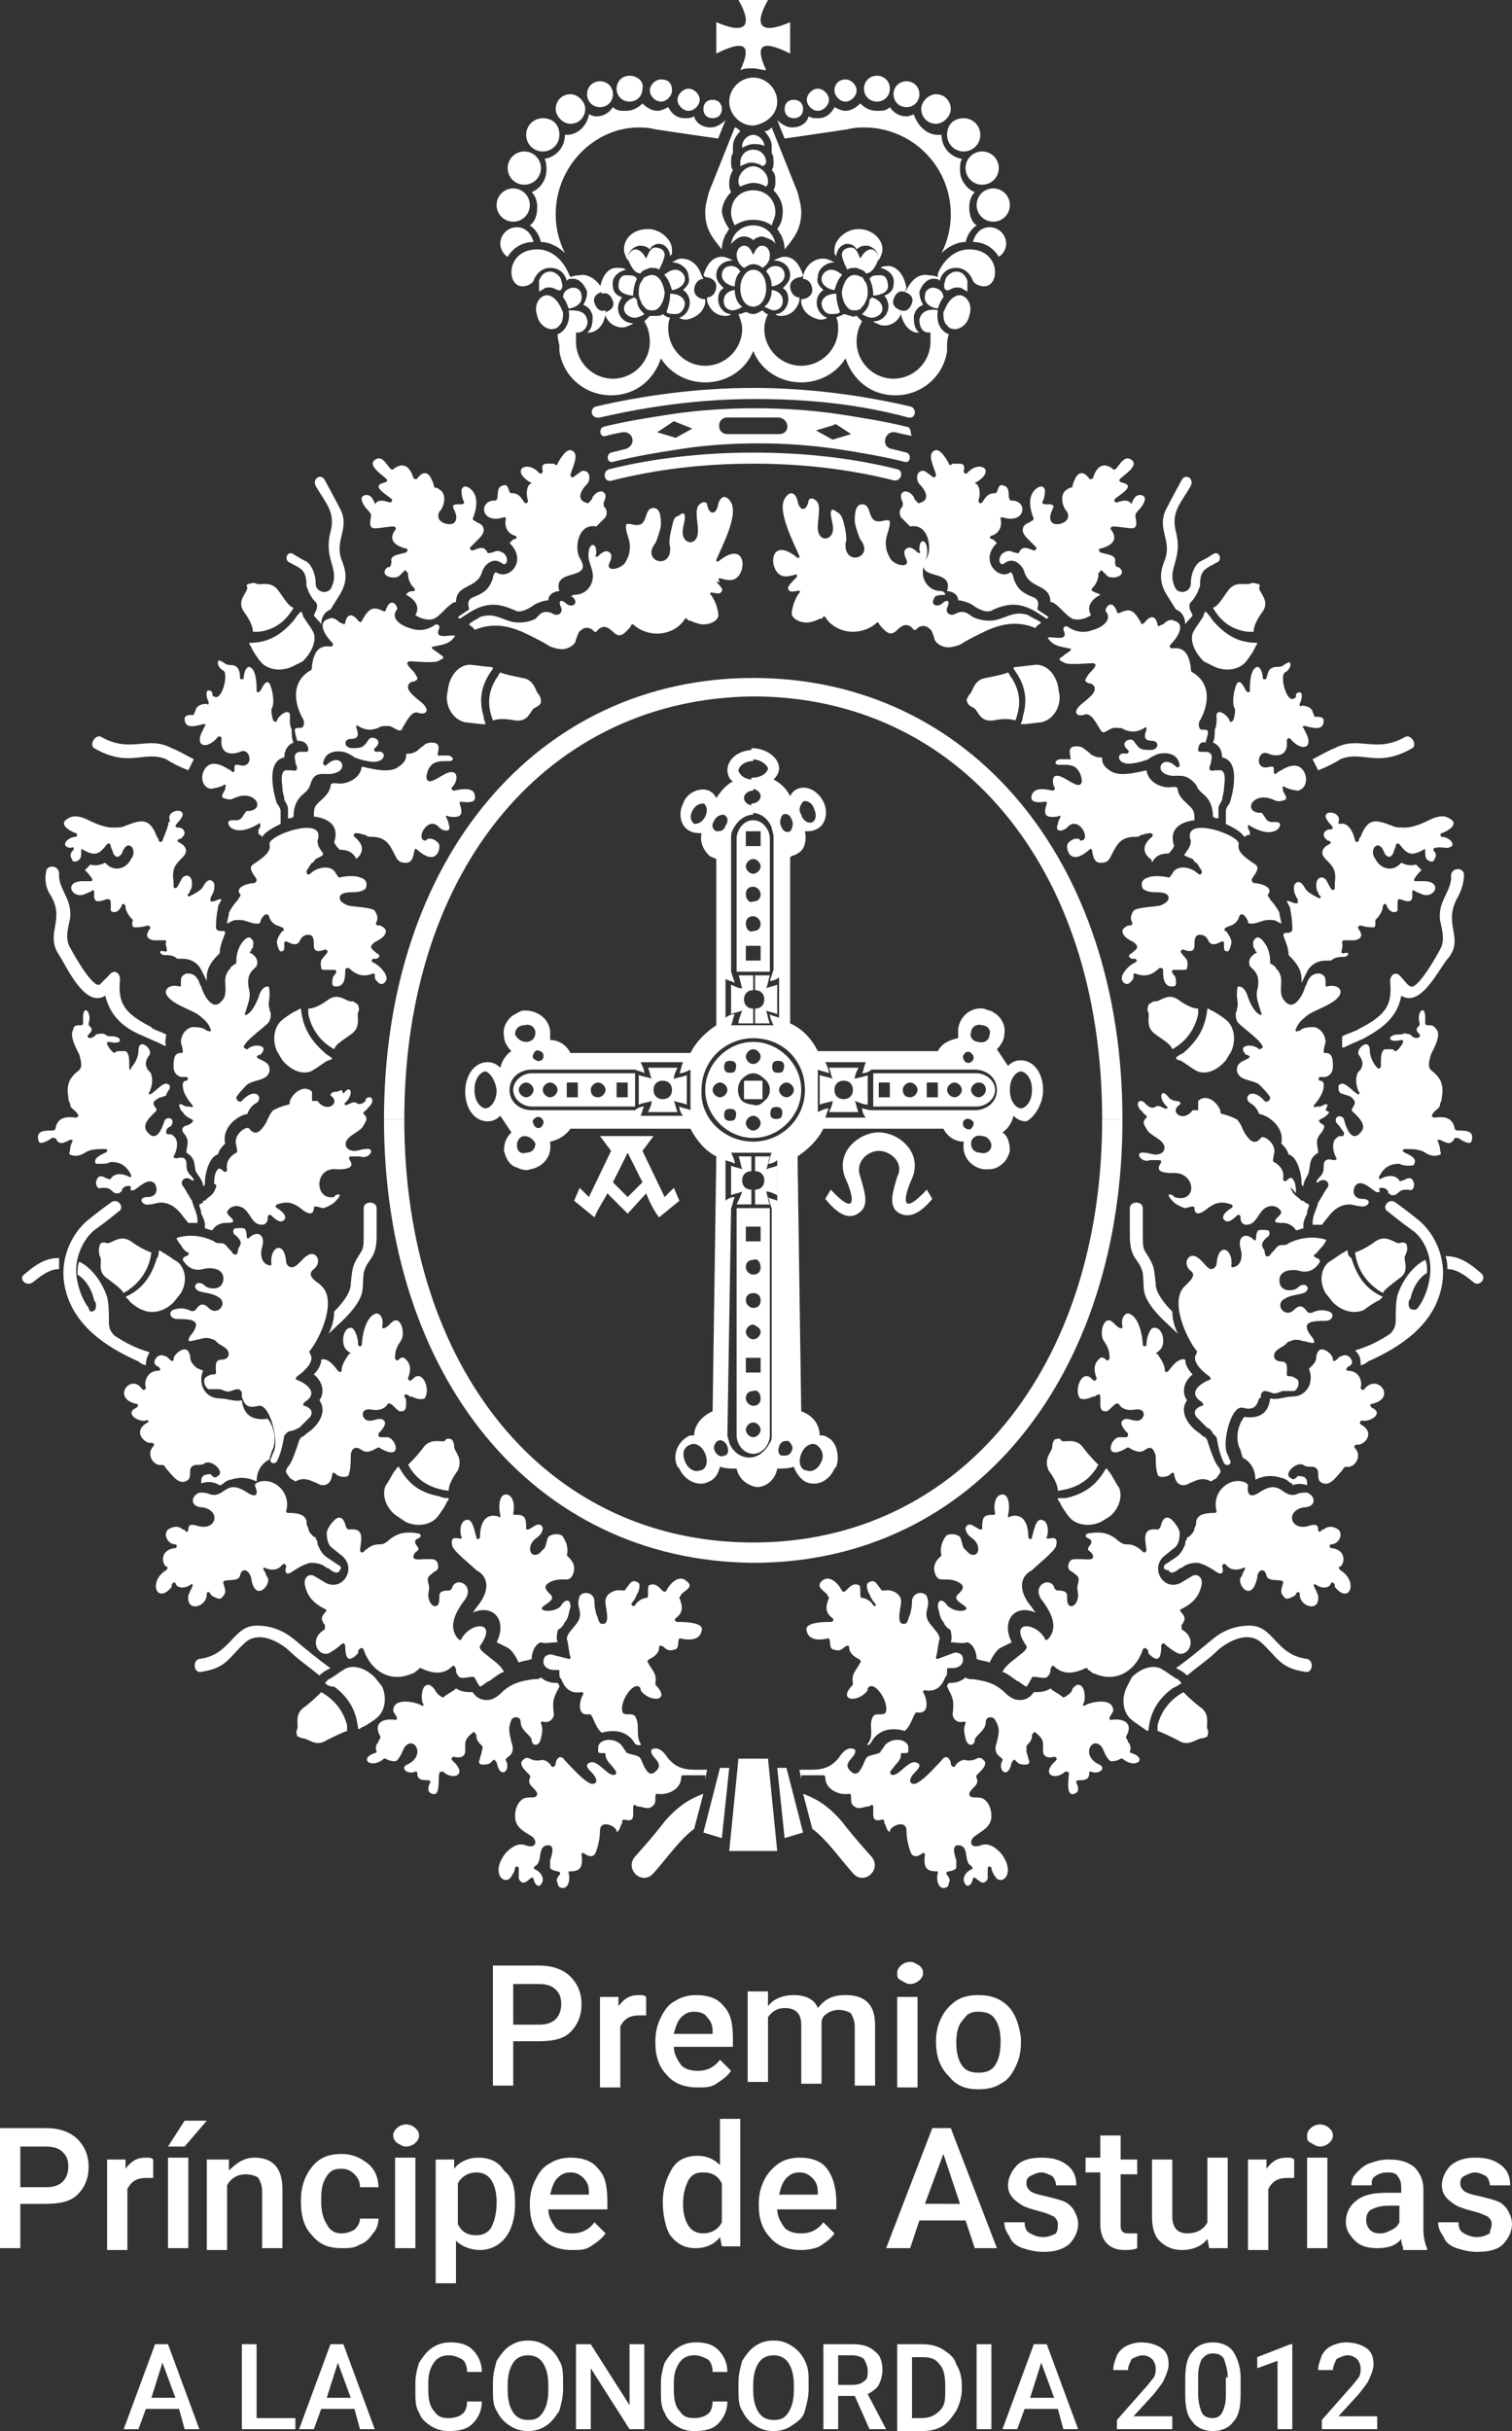 <svg xmlns="http://www.w3.org/2000/svg" id="Capa_1" x="0" y="0" viewBox="0 0 81.9 131.6" style="enable-background:new 0 0 81.9 131.6" xml:space="preserve">
    <rect x="0" y="0" width="81.9" height="131.6" fill="#333333" stroke="none"/>
    <style>
        .st0{fill:#fff}
    </style>
    <path class="st0" d="M19.1 70.9c-.4.5-.9.9-1.3 1.3.2-.4.3-.8.3-1.2.4-.4.9-1 .9-1.5.1-1 .1-1 .6-1.8.1-.2.1-.5.1-.8v-1.5c0-.4.7-.4.7 0v1.5c0 1.3-.5 1.2-.7 2-.1.9.1 1.1-.6 2M15.9 30c.3.2.5.3.7.4.3.2.5.7.5 1.2 0 .4.5.6.8.3.6-1.1-.4-1.5 0-3.1.3-1.1-.3-1.6-.8-2.5-.2-.4.3-.7.5-.3 0 0 .6 1.1.8 1.5.6 1.1-.3 1.7.1 2.8.2.5.4 1.1-.1 1.9l-.5.8c-.3.1-.5.4-.5.8-.1-.2-.3-.3-.4-.5l.1-.2c.1-.2.1-.4 0-.5-.2-.2-.3-.4-.4-.6 0-.1-.1-.2-.1-.3 0-.9-.3-.9-1-1.3-.2-.2 0-.6.3-.4M5.5 39.9c1.6.9 2.5-.1 3.8.6.3.1.8.4 1.2.6l-.3.6c-.5-.2-.9-.4-1.2-.6-1.2-.5-2 .5-3.9-.6-.3-.2.1-.8.4-.6m13.9 14.5c0 .1.1.2 0 .4s.2.8-.4 1.2c-.4.3-.8.5-.9.8-.7-.4-1.2-1-1.4-1.9v-.3c.3 0 .7-.2 1.1-.5.6-.4 1 .2 1.3.1.2.1.3.2.3.2"/>
    <path class="st0" d="M18 57.3s-.1.1-.2.1-.6.4-.8.5c-.4.3-1.1.2-1.7-.5l-.3-.5c-.3-.7-.1-1.4.3-1.7.1-.1.7-.5.8-.5.1-.1.2-.1.2-.1.1 1 .5 1.7 1.3 2.4.1.1.3.2.4.3M5.7 53.9c-1.1.7-2.1-1.6-2.5-2.2-.8-1.2.4-1.9-.5-3.3-.2-.3-.3-.8-.2-1.2 0-.4.7-.4.7.1v.2c.1.8.7 1.2.6 2.2-.1.5-.3 1.1 0 1.6.1.2 1.2 2.2 1.6 2l.5-.5c.3-.4.6-.1.6.2-.1 1.2.1 1.8 1.7 2.6 0 .1.4.2.8.4 0 .2-.1.4 0 .6h-.1c-.4-.2-.9-.4-1.1-.5-1-.4-1.8-1-2.1-2.2zm-.3 13.5c0-.1.2-.2.4-.1.3 0 .7-.5 1.3-.1.4.3.8.5 1.1.6-.1.8-.5 1.5-1.2 2-.1.1-.2.1-.3.2-.1-.2-.5-.5-.9-.8-.6-.4-.2-1-.4-1.2-.1-.4 0-.5 0-.6"/>
    <path class="st0" d="M8.6 67.7c.1 0 .1 0 .2.1.1 0 .6.4.8.5.4.3.6 1 .2 1.7l-.4.5c-.6.6-1.3.6-1.7.4-.1 0-.7-.4-.7-.5l-.2-.2c.9-.4 1.4-1.1 1.7-2.1.1-.1.1-.3.1-.4m-5.4 1c-.4 0-.8.2-1.4.7-.4.3-.8-.2-.5-.4.8-.7 1.3-.9 1.9-.9v.6"/>
    <path class="st0" d="M7.9 73.9c-.1 0-.3-.1-.4-.2-1.8-.8-3.6-2-4-4.1-.3-1.6.5-2.9 1.2-3.5.6-.5 1.3-1 1.3-1 .4-.3.8.3.4.5 0 0-.6.5-1.3 1-.5.4-1.2 1.5-.9 2.8.1.5.3 1 .6 1.4 0 .1.1.2.1.2.2 0 .3-.1.3-.3 0-.1 0-.2-.1-.3-.1-.5-.4-1.1-.9-1.4 0-.3 0-.5.1-.7.8.4 1.3 1.3 1.5 1.9.1.4.1.9.1 1.4 0 .3.1.5.3.7.6.4 1.2.7 1.9.9-.1.2-.2.4-.2.7m9.4 16.8c-.6-.5-1.2-.9-1.7-1.4-.6-.5-1.6-1-2.3-.4-.9.8-1 1.4-2.4 1.6-.4.1-.5-.6-.1-.7 1.7-.2 1.8-1.8 3.1-1.8.7 0 1.4.2 2.1.8.6.5 1.2 1 1.9 1.5-.2.1-.4.2-.6.4m-3.8-59.1c.1 0 .2-.1.4 0s.8-.2 1.2.4c.3.4.5.8.8.9-.4.7-1 1.2-1.9 1.3h-.3c0-.3-.2-.7-.5-1.1-.4-.6.2-1 .2-1.3-.1-.1 0-.2.1-.2"/>
    <path class="st0" d="M16.3 33.1s.1.1.1.2.4.6.5.8c.3.4.1 1.1-.5 1.7l-.6.3c-.7.3-1.4.1-1.7-.3-.1-.1-.5-.7-.5-.8-.1-.1-.1-.2-.1-.2 1 0 1.7-.4 2.4-1.2.2-.3.3-.4.4-.5M26.9 31c-.1-.1-.2.2-.2.3-.2.6-.5.8-1 1-.3.1-.4.3-.3.6v.1l-.6.4.1.1c.3-.2.6-.4.8-.5.8-.4 1.4-.3 2.1 0 .2.1.3.1.3.1.2 0 .4-.1.6-.2l.3-.2c.2-.1.5-.2.7-.2 0-.3.3-.5.6-.5-.4-1.3 1.9-.5 1.1-1.8-.3-.5-.1-1.9.9-1.7l.5-.5c.1-.2.1-.4-.1-.6v-.2c.1-.2.2-.5-.1-.6-.3 0-.4.2-.5.3 0 .1-.1.2-.2.3-.1.1-.1 0-.2 0-.5-.2-.2-.7.1-1 .2-.2.2-.8-.3-.7-.1.1-.3.2-.4.3-.1.1-.2 0-.2-.1.1-.4.5-1.1.1-1.3-.3-.2-.7.5-.8.7 0 .1-.1.1-.2 0h-.3c-.2 0-.4 0-.3.4 0 .1-.1.2-.2.1-.6-.7-1.6-.2-.5.5.1 0 .1.1 0 .1-.2.2-.2.6-.1.9 0 .1-.1.2-.2.1-.2-.3-.3-.5-.7-.5-.2 0-.1-.6-.5-.4-.4.1-.1.8-.4.8h-.1c-.8.1-.6 1.3.6.9.1 0 .1 0 .1.1-.1.4.1.8.5.9.2.1 0 .2-.1.2l-.2.2.1.1c.8.9-.1 1.9-.8 1.5M39 95.7l-.9 3.5 1 .3.4-3.8zM37.6 99c-.8.6-1.4 1.5-2.2 2.4-.6.7-1.6-.2-1-.9 0 0 1-1.1 1.6-1.9.7-.8 1.3-1.2 2.1-1.5l-.5 1.9zm-8.3-61c0 .1-.1.2-.3.3-.3.1-.3.8-1.1.7-.5-.1-.9-.1-1.2 0-.3-.8-.3-1.5.2-2.3.1-.1.1-.2.2-.3.2.1.7.2 1.2.3.7.1.7.8.9.9.1.2.1.3.1.4"/>
    <path class="st0" d="M26.3 39.2h-.2c-.1 0-.8-.1-.9-.1-.5-.1-1-.6-1-1.4l.1-.6c.2-.8.8-1.2 1.3-1.1.1 0 .8.1.9.1.1 0 .2 0 .2.1-.6.8-.8 1.6-.5 2.6 0 .2.1.3.1.4m-1.9 38.7c.1 0 .2.2.2.4 0 .3.5.6.2 1.3-.3.4-.5.8-.5 1.1-.8-.1-1.5-.4-2-1.1-.1-.1-.1-.2-.2-.3.2-.2.5-.5.8-.9.4-.6 1-.3 1.2-.4.1-.2.3-.1.3-.1"/>
    <path class="st0" d="M24.3 81.1c0 .1 0 .1-.1.2 0 .1-.4.7-.5.8-.3.4-1 .6-1.7.3l-.6-.4c-.6-.5-.7-1.2-.5-1.6.1-.1.4-.7.5-.8.1-.1.1-.2.2-.2.5.9 1.1 1.4 2.2 1.6.2.1.4.1.5.1M16.1 94c0-.1-.1-.2 0-.4s-.2-.8.4-1.2c.4-.3.7-.6.9-.8.7.4 1.2 1 1.4 1.8v.3c-.3.1-.7.3-1.1.5-.6.4-1-.1-1.3-.1-.1 0-.2-.1-.3-.1m1.5-2.9.2-.2c.1 0 .6-.4.8-.5.4-.3 1.1-.2 1.7.4l.4.5c.3.7.1 1.4-.3 1.7-.1.1-.7.5-.8.5-.1.1-.2.1-.2.1-.1-1-.5-1.7-1.3-2.3-.3 0-.4-.1-.5-.2m44.9-20.2c.4.5.9.9 1.3 1.3-.2-.4-.3-.8-.3-1.2-.4-.4-.9-1-.9-1.5-.1-1-.1-1-.6-1.8-.1-.2-.1-.5-.1-.8v-1.5c0-.4-.7-.4-.7 0v1.5c0 1.3.5 1.2.7 2 .1.9-.1 1.1.6 2M65.7 30c-.3.2-.5.3-.7.4-.3.2-.5.7-.5 1.2 0 .4-.5.6-.8.3-.6-1.1.4-1.5 0-3.1-.3-1.1.3-1.6.8-2.5.2-.4-.3-.7-.5-.3 0 0-.6 1.1-.8 1.5-.6 1.1.3 1.7-.1 2.8-.2.5-.4 1.1.1 1.9l.5.8c.3.1.5.4.5.8.1-.2.3-.3.4-.5l-.1-.2c-.1-.2-.1-.4 0-.5.2-.2.3-.4.4-.6 0-.1.1-.2.1-.3 0-.9.3-.9 1-1.3.2-.2 0-.6-.3-.4m10.4 9.9c-1.6.9-2.5-.1-3.8.6-.3.1-.8.4-1.2.6l.3.6c.5-.2.9-.4 1.2-.6 1.2-.5 2 .5 3.9-.6.3-.2-.1-.8-.4-.6M62.2 54.4c0 .1-.1.2 0 .4s-.2.8.4 1.2c.4.3.8.5.9.8.7-.4 1.2-1 1.4-1.9v-.3c-.3 0-.7-.2-1.1-.5-.6-.4-1 .2-1.3.1-.2.1-.3.2-.3.2"/>
    <path class="st0" d="M63.7 57.3s.1.1.2.1.6.4.8.5c.4.3 1.1.2 1.7-.5l.3-.5c.3-.7.1-1.4-.3-1.7-.1-.1-.7-.5-.8-.5-.1-.1-.2-.1-.2-.1-.1 1-.5 1.7-1.3 2.4-.2.1-.4.2-.4.3m12.2-3.4c-.2 1.2-1.1 1.8-2 2.3-.2.1-.7.3-1.1.5h-.1v-.6c.4-.2.8-.3.9-.4 1.6-.8 1.8-1.4 1.7-2.6 0-.3.3-.6.6-.2.2.2.3.4.5.5.4.2 1.5-1.8 1.6-2 .3-.5.1-1.1 0-1.6-.1-1 .5-1.4.6-2.2v-.2c0-.4.6-.5.7-.1 0 .4-.1.8-.3 1.2-.9 1.5.3 2.2-.5 3.3-.5.5-1.5 2.8-2.6 2.1m.3 13.5c0-.1-.2-.2-.4-.1-.3 0-.7-.5-1.3-.1-.4.3-.8.5-1.1.6.1.8.5 1.5 1.2 2 .1.1.2.1.3.2.1-.2.5-.5.9-.8.6-.4.2-1 .3-1.2.2-.4.1-.5.1-.6"/>
    <path class="st0" d="M73 67.7c-.1 0-.1 0-.2.1-.1 0-.6.4-.8.5-.4.3-.6 1-.2 1.7l.4.5c.6.6 1.3.6 1.7.4.1-.1.7-.5.8-.5l.2-.2c-.9-.4-1.4-1.1-1.7-2.1-.2-.1-.2-.3-.2-.4m5.4 1c.4 0 .8.2 1.4.7.3.3.8-.2.4-.5-.8-.7-1.3-.9-1.9-.9.1.3.1.5.1.7"/>
    <path class="st0" d="M73.7 73.9c.1 0 .3-.1.4-.2 1.8-.8 3.6-2 4-4.1.3-1.6-.5-2.9-1.2-3.5-.6-.5-1.3-1-1.3-1-.4-.3-.8.3-.4.5 0 0 .6.5 1.3 1 .6.4 1.2 1.5.9 2.8-.1.5-.3 1-.6 1.4-.1.1-.1.1-.2.1-.2 0-.3-.1-.3-.3 0-.1 0-.2.1-.3.1-.5.4-1.1.9-1.4 0-.3 0-.5-.1-.7-.8.4-1.3 1.3-1.5 1.9-.1.4-.1.9-.1 1.4 0 .3-.1.5-.3.7-.6.4-1.2.7-1.9.9.3.3.3.5.3.8m-9.4 16.8c.6-.5 1.2-.9 1.7-1.4.6-.5 1.6-1 2.3-.4.9.8 1 1.4 2.4 1.6.4.1.5-.6.1-.7-1.7-.2-1.8-1.8-3.1-1.8-.7 0-1.4.2-2.1.8-.6.5-1.2 1-1.9 1.5.2.1.4.2.6.4m3.8-59.1c-.1 0-.2-.1-.4 0s-.8-.2-1.2.4c-.3.4-.5.8-.8.9.4.7 1 1.2 1.9 1.3h.3c0-.3.2-.7.5-1.1.4-.6-.2-1-.2-1.3.1-.1 0-.2-.1-.2"/>
    <path class="st0" d="M65.3 33.1s-.1.1-.1.2-.4.6-.5.8c-.3.4-.1 1.1.5 1.7l.6.3c.7.3 1.4.1 1.7-.3.1-.1.5-.7.5-.8.1-.1.1-.2.1-.2-1 0-1.7-.4-2.4-1.2-.2-.3-.3-.4-.4-.5m-23.2 67.1-.5-5H40l-.5 5h1.3zm0-4.5.4 3.8 1-.3-.9-3.5zM44 99c.8.6 1.4 1.5 2.2 2.4.6.7 1.6-.2 1-.9 0 0-1-1.1-1.6-1.9-.7-.8-1.3-1.2-2.1-1.5L44 99zm8.4-61c0 .1.1.2.3.3.3.1.3.8 1.1.7.5-.1.9-.1 1.2 0 .3-.8.3-1.5-.2-2.3-.1-.1-.1-.2-.2-.3-.2.1-.7.2-1.2.3-.7.1-.7.8-.9.9-.1.2-.2.3-.1.4"/>
    <path class="st0" d="M55.3 39.2h.2c.1 0 .8-.1.9-.1.5-.1 1-.6 1-1.4l-.1-.6c-.2-.8-.8-1.2-1.3-1.1-.1 0-.8.1-.9.1-.1 0-.2 0-.2.1.6.8.8 1.6.5 2.6 0 .2-.1.3-.1.4m1.9 38.7c-.1 0-.2.2-.2.4 0 .3-.5.6-.2 1.3.3.4.5.8.5 1.1.8-.1 1.5-.4 2-1.1.1-.1.1-.2.2-.3-.2-.2-.5-.5-.8-.9-.4-.6-1-.3-1.2-.4-.1-.2-.2-.1-.3-.1"/>
    <path class="st0" d="M57.3 81.1c0 .1 0 .1.1.2 0 .1.4.7.5.8.3.4 1 .6 1.7.3l.5-.3c.6-.5.7-1.2.5-1.6-.1-.1-.4-.7-.5-.8-.1-.1-.1-.2-.2-.2-.5.9-1.2 1.4-2.2 1.6h-.4M65.4 94c0-.1.1-.2 0-.4s.2-.8-.4-1.2c-.4-.3-.7-.6-.9-.8-.7.4-1.2 1-1.4 1.8v.3c.3.1.7.3 1.1.5.6.4 1-.1 1.3-.1.1 0 .3-.1.3-.1"/>
    <path class="st0" d="m64 91.1-.2-.2c-.1 0-.6-.4-.8-.5-.4-.3-1.1-.2-1.7.4l-.3.6c-.3.7-.1 1.4.3 1.7.1.1.7.5.7.5.1.1.2.1.2.1.1-1 .5-1.7 1.3-2.3.2-.1.4-.2.5-.3M13.4 80.8c-1.2-.8-1.2.3-2 .1-.2-.1-.4-.1-.6-.1-.5.2-.5.8.2.8 1 .2.7 1.3-.3 1-.3-.1-.5-.1-.5.2 0 .2-.2.1-.2 0h-.1c-.2-.2-.5-.2-.8 0-.1.1-.2.3 0 .6.1.1.2.2.4.2.1 0 .1.2 0 .2-.9.1-.7.9-.5 1 .1 0 .1.1 0 .2-1 .6-.5 1.9.3.9v-.1c0-.1.2-.2.2-.1.1.3.5.3.8.1.1-.1.2 0 .1.1 0 0 0 .1-.1.2 0 .1-.1.2-.1.3-.1.9 1 .6 1-.1 0-.2.2-.1.2 0l.1.1c.2.1.4.2.5.1.3-.3.2-.4.1-.8-.1-.3.8 0 .9-.4.1-.5.5-.3.6.1.2 1.4 1.1.4.9 0 0 0-.1-.1-.1-.2l-.1-.2c-.1-.1 0-.2.1-.1.6.2.8-.1.9-.2.1-.1.2 0 .2.1-.1.3 0 .5.3.3s.6-.4 1-.5c.2 0 .5 0 .8.2 0 0 .1.1.2.1.1.1.5.4.6.1.1-.1.1-.2-.1-.3l-.6-.4c-.3-.2-.4-.5-.5-.7 0-.1 0-.2-.1-.3 0-.1 0-.1-.1-.1-.2-.2-.3-.3-.3-.5-.1-.1-.1-.3-.1-.4-.1-.2-.2-.4-1-.4-.1 0-.1-.1-.1-.1.2-.7-.2-1.4-.9-1.6-.5-.1-.8.1-.8.2.3.7-.1.6-.4.4m3.3-40.2c0 .1-.1.1-.2.1h-.2c-.3 0-.4.2-.3.5v.1c.1.2.2.5-.2.4h-.2c-.5-.1-.3.8-.3 1 0 .2.1.4.1.6.1.2.2.3.2.5v.5c.1 0 .2 0 .3-.1 0-.4.1-.8.4-1.1.2-.2.4-.3.5-.6.2-.7.5-.6 1.1-.6.8-.1.7-.6.5-.7-.1-.1-.4-.1-.7.2-.1.1-.2 0-.2-.1.1-.5.5-.7 1.1-.6.1 0 .5.2.6.3.5.2 1.1.3 1.3.2.4-.1.4-.6-.1-.5-.1 0-.2-.1-.1-.2.5-.4-.1-.7-.3-.5-.3.4-.3.5-.9.5-.5 0-.5-.5-.1-.5.3 0 .5-.1.3-.6 0-.1 0-.2.1-.1.5.3.8.2 1.1.1.1-.1.3-.1.5-.1s.3.1.5.2.3 0 .3-.1c.2-.3.5-1 .9-.8.3.1.7-.1.1-.6-.5-.4-.7-.6-.7-.8 0-.2.1-.2.2-.3h.1c.2-.1.3-.1.1-.4-.1-.2-.3-.3-.4-.5-.1-.1 0-.2.1-.2.3 0 1.2.1 1.5 0 .4-.2.4-.2.1-.4-.1-.1-.3-.2-.4-.3 0-.1 0-.1.1-.1.4-.1.8-.1 1.1-.5.1-.1 0-.1-.1-.1-.3 0-1 .2-.7-.4 0-.1 0-.2-.2-.2-.4.3-.9.4-1.4.2-.4-.1-1.1-.5-.7-1 .1-.1-.3-.8-.6 0 0 .1-.1.1-.1.1-.6-.3-.8-.2-1.2.5 0 .1-.1.1-.2 0-.3-.4-.6-.4-.7.1 0 .2-.2 0-.3 0-.2-.2-.4-.3-.6-.2-.7.2-.1 1 .2 1.3.1.1 0 .2-.1.2-.7-.1-.9.4-1 1 0 .1 0 .3-.1.3-1 .6-.9 1.7-.4 2.6.1.1.1.5-.1.5-.4 0-.4 0-.2.7.5 0 .6.3.6.5m13.5 48.3c-.1-.3 0-.5 0-.6 0-.1.1-.1.2-.2s.1-.1.2-.3c.2-.2.2-.5.3-.8 0-.6-.4-.3-.5-.1-.1.2-.5.3-.7.3-.3 0-.5-.1-.2-.3.3-.2.4-.3.4-.4 0-.1 0-.1-.1-.2-.2-.2-.4-.4-.1-.6.3-.2.6-.2.9-.2h.1c.3 0 .4-.4.4-.6 0-.3-.2-.5-.3-.6l-.1-.1c.1-.3 0-.7-.2-1-.1-.2-.6-.2-.8 0-.1.2-.1.4-.2.6l-.3.3c-.5.3-.7-.4-.2-.8.3-.2.4-.4.4-.6-.2-.4-.5 0-.8.1-.1 0-.1 0-.1-.1 0-.6-.1-.7-.6-.7-.1 0-.1 0-.1-.1.1-.4 0-1-.4-1s-.4.8-.3 1.1c0 .1 0 .2-.1.1-.6-.2-1 .2-1 1.1 0 .1-.2.2-.2 0-.1-.3-.2-1.1-.6-.9-.3.1-.3.7-.2.9.1.3-.7-.3-.5.5.1.3 1 1 1.3 1.3.6.3.8 1 .1 1.9-.1.1-.2.3-.3.4 1.1-.5 1.9.4 1.3 1.6l.6.3c.2.1.4.4.6.8.2-.1.5-.1.7-.2 0-.4.2-.8.5-.9.2.1.5 0 .9 0z"/>
    <path class="st0" d="M24.5 90.2c.1-.1.2.1.2.2 0 .2.1.3.2.4.2.1.7-.1.8 0 .2.4.3.5.3.5.1 0 .4-.3.5-.3.3-.2.5-.4.8-.5-.2-.4-.7-.7-.8-.8-.1-.1-.6-.4-.5-.6 1-1.4-.5-1.3-1-.4 0 .1-.1.1-.2 0-.5-.6-.2-1.3.3-2 .7-.8-.3-1.4-.6-.8 0 .1-.1.2-.2.2-.4 0-.5.1-.5.3 0 .2 0 .4-.1.5-.3.2-.5-.3-.5-.5 0-.3.1-.4 0-.7-.1-.4.1-.4.3-.6.2-.1.3-.2.2-.5-.1-.2-.2-.2-.5-.2H23c-.2 0-.7.1-.6-.2.1-.3.4-.2.2-.5-.1-.1-.2-.3 0-.4.3-.1.2-.3 0-.3-.6-.1-1 0-1.3.2-.2.1-.4.4-.7.4-.2 0-.5 0-.9.4-.1.1-.2 0-.2-.1.1-.7.2-1.2-.6-1.1-.1 0-.2-.2-.2-.3-.1-.3-.3-.5-.6-.2-.2.2-.4.5-.4.7 0 .1 0 .6.3.8l.5.4c.9.7 0 2.1-1 1.4l-.5-.3c-.2-.1-.5 0-.5.4.1.7.5 1.1 1.1 1.4.1 0 .1.1 0 .2-.2.2-.2.4-.1.5 0 .1.1.1.1.2v.2c-.9.5-.4 1.5.2 1.3.2-.1.5-.3.7-.5.1-.1.2 0 .2.1 0 .9.3.8.7.4v-.1c0-.1.2-.3.3-.1.4 1.2 1.5 1.8 2.6 1.3.1 0 .2-.1.2-.1.1-.1.2-.1.2-.2h.1c1 .5 1.5.1 1.7-.1m13.7 6.1.1-.5h-.7c-.9 0-1.2-.4-1.4-.6-.2-.3-.5-.7-.9-.5-.2.4.8.7.2 1.2-.2.2-.4.1-.5-.1-.1-.1-.2-.4-.3-.6-.1-.2-.5-.2-.7-.3 0 0-.1 0-.1-.1-.1-.1-.2-.3-.3-.4-.5-.4-1.2-.2-1.2.2v.2c0 .1.1.1.2.1h.1c.1 0 .1 0 .1.1 0 .3.3.5.5.8.2.2 0 .4-.3.2-.2-.1-.7-.7-1-.6-.4.1-.1.4 0 .5.1.1.3.3.3.5s-.3.2-.4.1c-.4-.2-1-.9-1.3-1.2-.2-.3-.4-.2-.5.1v.1c-.1.2-.2.2-.3 0-.1-.1-.3-.3-.6-.2h-.1c-.1 0-.2 0-.4-.1s-.3 0-.4.1c-.2.2.1.5.3.7l.1.1c.1.1-.2.3.1.6.1.1.3.3.3.4 0 .2-.2.2-.3.2-.1 0-.4 0-.5.1-.3.2-.4.6-.4.9 0 .6.4.8.9 1.1.3.2.3.7-.3.5-.5-.2-.9.2-1.1.4-.8 1-.2 1.7.2 1.4.1-.1.3-.4.3-.6.1-.1.2-.1.2.1v.5c.3.6.7-.3.8 0 .1.5.4.4.4.3.2-.2.1-.6-.3-.8-.1 0-.1-.1 0-.2.4-.2.1-1 .6-1.1.5-.1.3.5.2.8v.4c0 .1.3.2.4.2.1 0 .2.1.1.2s-.2.3-.1.4c0 .2.1.3.3.3.3 0 .4-.5.3-.8 0-.1 0-.1.1-.1.5 0 .7-.2.6-.9 0-.1.1-.1.1-.1.4.3.6.2.7-.1.1-.3.2-.7.2-1.1 0-.6.8-.3.9 0 0 .1 0 .1.1 0s.1-.3.2-.4v-.1c0-.1.1-.1.1-.1.4.1.5 0 .5-.3v-.4c0-.1.1-.1.1-.1.1.1.2.1.3.1.3.1.5.1.6 0 .2-.1.2-.3.2-.4v-.1c0-.1 0-.2.1-.2.5.1 1.3-.2 1.3-.9 0 0 0-.1.1-.1h1.2zm-22-19 .6-.6c.2-.3 0-.5-.3-.6-.1 0-.1-.1 0-.2.8-.5.1-1-.4-1.2-.1 0-.1-.1 0-.2.3-.2 1-.8.7-1.2 0-.1-.1-.1 0-.2.5-.6 1.5-2.7.6-3.5l-.1-.1c-.3-.2-.7-.5-.3-.8.5-.4.1-1.1-.4-.7-.2.1-.5.6-.8.6-.2 0-.3-.2-.3-.3-.1-1.2-.9-.8-.8.1 0 .1 0 .1-.1.1-.5-.1-.5-.7-.4-1 .2-.7-.3-.9-.7-.5-.2.2-.1-.3-.2-.4 0-.2-.5-.1-.6-.1-.1.1-.1.3.1.4.3.3.3.4.1.7 0 0 0 .4-.2.3-.1 0-.1-.1-.2-.2l-.1-.1c-.1-.1-.2-.3-.4-.3s-.3 0-.4-.1c-.6-.3-1.3-.4-2-.2-.1 0 .1.3.2.4.1.2.3.4.4.4.1.1-.1.2-.1.2-.1 0-.2.1-.2.2.3.5.7.6 1.1.5.3-.1 1.1-.1 1.1.5 0 .7-.8.6-1 .4-.4-.4-.8.1-.3.3.3.1.7.1 1 .3.6.3 0 1.1-.5.6-.3-.3-.5-.2-.7.1-.1.1-.2.1-.4 0-.3-.1-.5-.1-.8 0-.3.1-.2.5.2.5.9 0 1.3.1.8.8-.1.1-.3.4-.1.4.1 0 .4-.1.5-.1.3-.1.5-.1.7 0 .1 0 .2.1.3.2.1.1.2.1.3.2.4.2.4.7-.1.7-.4 0-.3.4-.3.7 0 .1-.1.1-.1.1h-.1c-.1 0-.3.1-.4.2-.1.2 0 .5.2.6h.6c.1 0 .4.2.6.1.3-.1.5-.2.6.1v.2c.1.3.2.7.9.5.6-.1 1 1.6.9 2.2 0 .2-.1.3-.2.6-.2.3.2.4.3.2.2-.4.3-.8.4-1.4l.1-.1.1-.1c.5-.1.5-.2.6-.2M11 64.2s0 .1 0 0c.1 0 .1-.1.1-.2 0-.3.1-.9.4-1.3.1-.1.2-.2.3-.2.1-.3.2-.4.4-.6-.2-.8.6-1.5 1.2-1.6.1-.3.3-.5.5-.6.4-.3-.1-.9-.8-.1-.1.1-.3 0-.3-.2.1-.2.5-.6.6-.7.3-.2.7-.2 1-.4.1-.1.2-.2.2-.4 0-.3-.2-.4-.4-.5l-.2-.1c-.2-.1 0-.2.1-.2.3-.3.2-.5-.2-.5-.2 0-.4.1-.5.2-.1 0-.2-.1-.2-.1 0-.3 1-1 1.3-1.3.2-.2.2-.6.1-.7v-.1c-.1-.2 0-.5 0-.7 0-.3 0-.5-.1-.5-.2 0-.4.2-.5.6-.2.5-.4.8-.6.9-.1.1-.2 0-.1-.1.1-.4.3-.8.2-1.2-.1-.4-.1-.8.2-1.1l.2-.2c.1-.3 0-.5-.3-.7-.1 0-.1-.1 0-.1 0-.1 0-.1.1-.2 0-.2.1-.3-.1-.5-.1-.1-.3-.1-.6.4-.2.4-.2.7-.2.9 0 .1-.1.1-.1.1-.1.1-.2.1-.2.2-.2.2-.3.4-.3.7 0 .4.1.8-.2 1.1-.5.6-1-.4-1.1-.8-.1-.1-.1-.3-.2-.4-.1-.2-.3-.3-.5-.3h-.1c-.3.1-.3.3-.3.4v.2c0 .1 0 .1-.1.1-.3-.1-.8 0-.7.4.2.5 1.2.8 1.7 1.1.4.3.6.5.7.8.1.1-.1.2-.1.1h-.1c-.2-.2-.5-.2-.8-.2-.4.1-.6.5-.6.8 0 .1.1.3.1.5 0 .1 0 .1-.1.1-.3 0-.4.2-.4.7 0 .3.1.5.4.6h.3c.1 0 .1.2 0 .2 0 0-.2 0-.2.2s0 .5.5 1.1c.1.1 0 .2-.1.1h-.2c-.1 0-.3-.2-.4-.1 0 0 0 .1.1.3l.1.1c.1.2.3.3.5.4.2.1-.2.3-.2.3-.5.1-.3.4-.2.5.3.4.1.6.1 1 .5.3.4.6.5 1 .1.2.4.5.4.8"/>
    <path class="st0" d="M23.5 91.4c-.1-.1-.2-.2-.3-.2-.4 0-.4.8-.3 1 .1.1 0 .2-.1.1-.4-.2-1.5-.4-1.5.3 0 .1.2.3.2.4 0 .1 0 .1-.1.1-.7-.1-1.2.2-.8.9v.1s-.1.1-.1.2c-.1.1-.2.3-.1.5 0 0 0 .1-.1.1-.9.3-.2.9.5.3h.1c.1.1.5.2.6.1.2-.2.3-.5.4-.7.5-.7 1.2.4.2.9-.5.2 0 .6.4.4.1 0 .1 0 .1.1 0 .6.8.2.7.5-.1.2-.2.5.1.6.5.2.3-.9.4-1.1 0-.1.1-.1.2-.1.5.5 1.4.2.5-.6-.1-.1 0-.2.1-.2.3.1.6 0 .6-.3v-.3c0-.2 0-.4.4-.7.1-.1.1 0 .2.1 0 .3.1.4.3.6.1.1 0 .2 0 .3 0 .1-.1.3-.1.4-.1.2-.1.4.4.3.1 0 .2-.1.3-.2.1-.1.1 0 .2.1.2 1 .8.4.5-.1-.1-.2.6-.2.3-1-.1-.5-.2-.7 0-1.2.1-.2.5-.2.5.1 0 .3.2.5.4.7.1.1.2.2.2.3 0 .3.4.4.5-.1.1-.4.1-.6 0-.8 0-.1 0-.1.1-.1.4.1.6-.2.6-.4-.1-.8 0-.9.3-1.5 0 0 0-.1-.1-.2h-.1c-.3 0-.6-.1-.8-.3-.1.1-.2.1-.4.1-.7.1-1.1.2-1.6.6-.2.2-.4.4-.7.5-.5.1-.8-.1-1-.4-.3 0-.6 0-.9-.2-.2.2-.5.3-.7.5-.4-.2-.4-.4-.5-.5zm-6-45.2c-.1 0-.1 0 0 0-.2-.3-.3-.4-.3-.7.5-1.4-2.7-.3-2.6.2.1.4-.3.7-.9 1.1-.3.2.1.6.2.8 0 .1 0 .1-.1.2-.3 0-1.1.2-.8.6.1.1-.1.2-.1.3-.2.2-.4.5-.5.7 0 .2-.1.4-.1.6.4-.2.3-.2.7-.2.3 0 .6.2.9.2.1 0 .2 0 .2-.1s.2-.4.3-.4h.1s.1.1.1.2c.1.2.2.3.4.4.1 0 .2.1.3.1.1.1.1.2 0 .2-.1.1-.3.4-.3.6 0 .1.1.5.2.5.2 0 .2-.1.2-.3v-.1c0-.1 0-.2.2-.1.4.2.5.1.6 0 .1-.2.2-.4.5-.4s.3.3.3.6c0 .2.1.4.6.2.1 0 .2.1.1.2-.2.3-.4.3-.3.8 0 .1.1.1.3.1h.4c.2 0 .1.2 0 .3-.1.1-.1.3-.1.4 0 .1 0 .2.2.2.1 0 .2 0 .3-.1.1-.1.2-.2.2-.8 0-.1.1-.1.2-.1.4.4.8.5 1.3.3.1 0 .1 0 .1.1v.1c0 .1.1.2.2.3.1.1.3.1.4-.1.2-.3-.4-.9-.7-1-.1-.1-.1-.1 0-.2h.2c.2-.1.2-.2 0-.3-.2-.2-.5-.3-.1-.6.2-.1.6-.3.6-.6 0-.1-.1-.2-.3-.3h-.1c-.1 0-.2-.1-.1-.2.1-.3 0-.4-.1-.6-.2-.2-1.2-.2-1.5-.3-.2-.1-.4-.2-.4-.4 0-.3.5-.3.7-.3.4 0 .6-.1.7-.2.1-.2.1-.5-.3-.6-.2-.1-.7-.1-1.1 0-.1 0-.1-.1-.2-.2-.2-.5-1-.4-1.4 0-.1.1-.2 0-.2-.1 0 0 0-.1.1-.2.1-.2.2-.3.2-.3.1 0 .1-.1.2-.2.4-.2.4-.2.4-.3m-3.3-.9c.2-.3.6-.5 1-.7v-.7c0-.1-.1-.3-.2-.4-.2-.6-.6-2.3.4-2.5 0-.4.2-.7.5-.8-.1-.2-.1-.4-.1-.7-.1-.2-.1-.4-.1-.6.1-.7-.6-.2-.7.1 0 .1-.1.1-.2 0-.1-.3-.1-.5-.1-.6.1-.2.1-.3.1-.5 0-.3-.1-.7-.2-.9-.1-.1-.2-.2-.5.4-.1.1-.2.1-.2 0 0-.3 0-1.2-.4-1.3-.2 0-.3.4-.3.6 0 .1-.2.1-.2 0 0-.4-.1-.7-.5-.7-.3 0-.3-.1-.5-.2s-.2 0-.2.1.1.3.3.4c.3.2-.1 1.7-.5 1.4-.1 0-.1-.1-.1-.2s-.4-.3-.3.2c0 .1.1.3.1.3 0 .1 0 .2-.1.1-.3 0-.5.1-.6.3 0 .1-.1.2-.1.3h-.1c-.1 0-.4 0-.4.2 0 .6.6.4 1 .3.1 0 .2 0 .1.1l-.2.4c-.3.7.3.9.9.2.1-.1.2 0 .2.1-.1.8.5.9 1 .7.6-.3.8 1-.1.7-.2 0-.2 0-.2.2v.1c0 .1-.1.1-.1.1-.1-.1-.1-.1-.3-.2-.3-.2-.8-.4-1.1-.1-.4.4-.3 1.1.2 1.2.1 0 .6-.1.7-.2.2-.1.1.1.1.2s-.3.4-.1.5c.3.1.4.1.6 0 1.1-.5 1.7.6.8.7h-.1c-.1 0-.1.1-.2.2-.1.2-.2.3-.4.3h-.2c-.3 0-.3.2-.1.4.4.3 1 .1 1.5-.2.1-.1.1 0 .1.1s-.1.2-.1.2v.3c0-.1.1 0 .2.1m5.9-18.4c-.2-.2-.6-.1-.5.2.1.4.5.6.5.8 0 .2-.2.7.2.7.3 0 .7-.1 1-.1.1 0 .2.1.1.2-.3.4-.2.8.6 1 .1 0 .1.1 0 .2-.2.1-.9.1-.8.5 0 .1 0 .2-.1.3H21c-.5.4.2.7.6.5l.3-.3c.1-.1.1.1.2.1v.1c0 .2.1.5.3.7.1.1.1.2 0 .2s-.3 0-.4.2c.4.2.8.6.5 1.1.3.2.7.3 1 .2.4-.2.7-.7 1.1-.9h.1c0-1 1.1-.7 1.4-1.6.1-.4.6-.9 1.1-.5.3.2.4-.4 0-.6-.2-.1-.3-.1-.5 0-.1 0-.3.1-.3 0-.2-.4-.5-.2-.8-.1-.1 0-.2-.1-.1-.2l.4-.4c.1-.1.3-.3.3-.5s-.1-.3-.3-.4c-.1 0-.1-.1-.2-.1l-.1-.1c.2-.5.4-1.3-.2-1.7-.2-.1-.3-.1-.4.1 0 .1 0 .4.1.6.1.1 0 .2-.1.2h-.2c-.3 0-.3.1-.2.3.1.2.2.5 0 .7-.2.2-1.1 0-.8-.6.3-.3.4-1 0-1.2-.1-.1-.2-.1-.2-.1-.1 0-.1-.1-.1-.1s0-.1-.1-.3c-.2-.5-.5-.5-.8-.1-.1.1-.1 0-.2 0-.2-.7-.6-.9-1.1-.5-.2.2-.5-.9-1-.5-.4.3.4.8.6 1 .1.1.1.1 0 .2-.4.1-.6.2-.1.6l.4.3c.1.1 0 .2-.1.2-.3-.1-.6-.2-.8.1 0-.1-.1-.3-.2-.4z"/>
    <path class="st0" d="M34.7 94.4c-.3-.5 0-1-.3-1.5-.1-.1-.2-.1-.3-.1H34c-.1 0-.3 0-.3-.2-.1-.6.7-1.7 1-1.2v.1c.5.7 1.7.6.8-.3v-.1c.1-.5-.2-.7-.4-1.1-.1-.1.1-.2.1-.2.2-.1.5-.3.5-.6 0-.2.2-.1.3 0 .1.1.3.2.5.1.4 0 .1-.7.4-.6.4.1 1 .1 1.1-.4.2-.5-1-.5-1.3-.5-.1 0-.2-.1-.1-.2.4-.3.4-.6.2-1.1 0-.1.1-.1.1-.2.2-.2.7-.4.3-.7-.4-.4-.9.1-1.1.5-.2.3-.4-.5-.9-.3-.1 0-.1.2-.1.4v.1c0 .1 0 .2-.1.2-.2 0-.5.2-.6.4-.1.1-.2 0-.2-.1 0 0 .2-.2.3-.5.1-.1.2-.5.1-.6-.4-.3-.5.1-.7.3 0 .1-.1.1-.2.1-.4-.1-1 .2-.9.7 0 .2.3 1.2-.2 1.1-.2 0-.2-.4-.3-.5 0-.1-.1-.3-.1-.7 0-.5-.6-.6-.8-.3-.1.3-.1.4 0 .8.1.5-.2.7-.5 1.1-.1.1-.2.3-.2.4.1.3.1.7.2 1 0 .1 0 .1-.1.1l-.8-.2c-.2-.1-.4 0-.5.1-.2.4.1.7.5.7h.2c.1 0 .1 0 .1.1v.1c0 .1 0 .2.1.3.2.5.5.8 1.1.7.1 0 .1.1.1.1-.2.3-.4 1.2.3 1.1.2-.1.3.7.7 1 .3-.1 1.3-.3 1.8.6.1.1.4.1.3 0M10.6 74c-.2-.2-.3-.3-.3-.6-.1-.4-.3-.4-.5-.3-.2.1-.4.3-.4.5 0 .1-.1.1-.2 0s-.2-.2-.3-.2c-.2-.1-.4 0-.5.2-.1.2 0 .3.2.4.1.1.1.2 0 .2-.7 0-.8.7-.7.9 0 .1-.1.2-.2.1-.6-.9-1.7.5-.3.8.1 0 .1.1 0 .2-.7.3.1.8.5.7.1-.1.2.1.1.1-.9.5-.1 1.2.2 1.1.1 0 .2.1.1.2-.4.4 0 1.1.5 1 .1 0 .2.2.2.2.3.3.7 1 1.2.6.1-.1.1-.3.1-.5s.2-.3.3-.3c.2 0 .4 0 .5-.1.4-.2 1.1.5.7.7-.1.1-.2.1-.3 0l-.1-.1s-.3 0-.4.1c-.1.1-.1.2-.1.4.3-.1.5-.1.8 0l.2.1s.1 0 .2-.1.3-.2.4-.2c.3-.1.8-.2 1.4.1 0-.6.3-1 .7-1.2 0-.1.1-.3.1-.4.3-.5.2-1.3-.2-1.8-.7.1-1.3-.1-1.4-1-.4.1-.8-.1-1.2-.1-.8 0-1.2-.8-.9-1.5-.2-.1-.3-.1-.4-.2m8.2-.9.1.1c.1 0 .1.1 0 .1-.2.3-.4.6-.4.9 0 .1-.1.1-.2 0-.3-.4-.6-.7-.9-.6 0 .3-.2.6-.4.8.5.4.6 1 .3 1.4.5.7-.2 1.5-.7 1.8-.1.1-.2.2-.3.2 0 .1-.1.1-.1.2-.2.6-.4 1.2-.6 1.4-.2.3-.1.3.1.6.1.1.2.1.3.2.5-.3.9 0 1.2.1.1.1.7.3.8-.5 0-.1.1-.1.2 0 .2.2.7.2.7 0 .1-.3.1-.7.1-1 0-.3.2-.6.6-.3.3.2.6 0 .8-.1 0 0 .1-.1.2 0 1.2.7.9-.5.4-.6h-.4c-.1 0-.1-.1-.1-.2.1-.1.5-.5.3-.7-.2-.2-.5 0-.7 0-.5.1-.7-.7 0-.6.5.1.8-.1.9-.3.1-.1.3.1.3.1l.1.1c.1.1.2.2.3.2.3 0 .3-.2.3-.5 0-.1 0-.2-.1-.3 0-.2.2-.1.3 0h.1c.2.1.5.2.7.1.3-.4 0-1.3-.4-1.2-.1 0-.2.1-.3.2-.1.1-.2 0-.2-.1.2-.5.1-.8-.1-1-.1-.1-.2-.2-.4 0-.1.1-.2 0-.2-.1 0-.4.1-.6.3-.9.3-.4 0-1.5-.5-1-.1.1-.3.3-.4.3-.1 0-.1 0-.1-.1.1-.4-.1-.7-.3-.7-.6.1-.8 1.3-.8 1.7 0 .1-.2.1-.2 0 0-.3-.1-.7-.3-.9-.5-.2-.7.9-.3 1.2zM9.2 58.9c0-.1 0-.2-.1-.2-.2-.2-.7.4-.9.5-.1.1-.2 0-.1-.1.1-.2.2-.6.1-.9 0-.1-.1-.2-.2-.3-.1-.2-.2-.4.1-.8.2-.3-.6-1-.6-.2 0 .3-.2.7-.4.9 0 .2-.1.1-.1 0v-.3c0-.1 0-.5-.2-.6h-.4c-.1 0-.2.1-.2.1-.1 0-.4-.4-.4-.5 0-.1 0-.1.1-.1.5.1.6 0 .6-.1s-.2-.2-.4-.2-.3 0-.4-.1c0 0-.1-.1-.5 0-.2.3-.6.2-.4 0 .2-.2.2-.3.1-.4-.1-.1-.1-.1-.1-.2.2-.6-.3-1.1-.3-.3v.3c0 .1-.1.1-.2.1s-.2 0-.3.1c0 .1-.1.2-.1.4 0 .3.2.7.4 1.1.1.4.2.7-.1.9-.5.4-.6.8-.5 1.4 0 .2.1.3.1.4 0 .2.3.3.4.5.1.1 0 .2-.1.2-.7-.1-1 .1-1.1.6 0 .1-.2.1-.2.1-.4 0-.9 0-.7.6.1.2.6-.1.7-.2H3c.2.4.4.3.8.1.1 0 .2 0 .1.1 0 .1-.1.2-.1.4 0 .1-.1.3 0 .3.2.1.5.1.8-.1.3-.2.7-.2 1.1-.2.1 0 .2.1 0 .2s-.7.3-.5.6h.3c.1 0 .3 0 .5-.1.4 0 .8.1 1.1.7 0 .1 0 .2-.1.1-.4-.2-.8-.2-1 .1 0 .1-.1 0-.2 0-.2-.1-.5-.3-.6.2 0 .2.1.4.3.3.3 0 .4 0 .6.2.1.1.2.1.3.1.1 0 .1-.1.2-.1v-.1c.1-.1.1-.2.4-.2.1 0 .1.1.1.1-.1.1 0 .2.2.1.3-.2.8-.7 1.1-.3.2.4 0 .7-.4.7-.6 0-.3.5.1.4.2 0 .4-.1.6-.1.3 0 .7.1 1.1.6l.4.5h.5v-.1c0-.4-.2-.7-.3-1.1-.2-.3-.4-.7-.5-.8-.2-.3.2-.6.5-.3h.1c0-.1-.2-.3-.2-.3-.2-.2-.2-.4-.2-.6 0-.3-.2-.4-.5-.3-.1 0-.2 0-.2-.1.2-.3.3-.9 0-1.1-.1-.1-.1-.1-.3-.1-.1 0-.1-.1-.1-.2 0 0 .1-.2.2-.2l.1-.1c.2-.4-.3-.5-.4-.2-.1.3-.4 1.2-.9.6-.4-.4.2-.9.4-1.1.3-.2-.4-.4.1-.7.1-.1.3-.1.5-.2 0-.1.1-.2.2-.4m2.4 5.6c-.1.2-.3.3-.4.4l-.1.1H11v.1l-.2.1v.1s.1.2.1.4c.1.2.2.4.2.6v.2c.1 0 .3.1.4.1.1-.2.4-.4.7-.4h.1c.4 0 .4-.1.2-.3l-.1-.1s-.1-.1-.1-.2c.2-.4.7-.4 1-.1.3.3.4.8.9.8.2 0 .3-.2.3-.3v-.1c0-.1.1-.2.2-.1s.4.4.6.3c.4-.2-.1-.6-.3-.7-.1-.1-.1-.1 0-.2.6-.2.9-.1 1.4.3.4.3.6.2.6-.1 0-.2.4 0 .5 0 .1 0 .5-.2.6-.3.1-.1.3-.3.3-.4 0-.1-.3 0-.3.1-1.1.2-1.1-1.7.2-1.5.2 0 .9 0 .7-.4-.1-.2-.2-.3.1-.3h.4c.5.2.9-.5.3-.4-.2 0-.4.1-.6.1-.4 0-.6-.3-.4-.6.2-.3.8-.5.9-.8.2-.3.2-.4 0-.6-.1-.1.2-.2.2-.3.5-.4.2-.8-.1-.5v.1c-.2.2-.4.2-.5.1-.2-.1-.4.1-.5.1-.1.1-.2-.1-.1-.1.2-.2.3-.4.3-.6-.1-.3-.3 0-.4.1l-.1-.2s-.2.1-.3.1c-.2 0-.3.1-.3.2.6.4-.2 1-.7.3h-.3v-.5c-.4-.4-1 0-1.2.5 0 .1 0 .2-.1.2-.4.1-.6.2-.8.3-.2.2-.3.5-.4.7-.2.3-.5.8-.9.3-.1-.2-.9.3-.7.9 0 .1.1.4 0 .4-.2.1-.6.4-.5.9 0 .1-.1.2-.2.1l-.1-.1c-.1 0-.1-.1-.2 0-.2.2-.2.6-.2.8.2 0 .1.2 0 .4M3.9 46.1c-.1.1-.1.3 0 .4 0 .1.1.2.3.1.2-.1.2-.3.2-.4v-.1c0-.1 0-.2.1-.1.7.4.9.2 1.3-.3.1-.1.2 0 .2.1s.1.2.1.3c.1.3.3.4.5.1.3-.9.9-.2.5.3-.3.6-1 .7-1.4.2-.2.1-.5.2-.8.1l-.3.3c.1.1.3.3.4.5 0 .1 0 .1-.1.1h-.4c-1.1 0-.6 1 .1.7.2-.1.3-.1.4-.2.1 0 .1 0 .1.1v.2c0 .4.3.3.6.2.3-.1.3.1.3.2v.4c.2.2.5 0 .6-.3 0-.1.2-.1.2.1s.2.5.3.6l.1.1c-.1.3 0 .4.1.4s.4 0 .7-.1c.1 0 .2.1.1.2-.2.3-.2.5.2.6h.6c.1 0 .1 0 .1.1-.1.1.2.6-.1.5-.4-.1-.2.2 0 .2s.5 0 .7.2h.3c.4 0 .8.2 1 .6l.3.6v-.2c0-.6.4-1 .7-1.3 0-.4.2-.8.3-1.1 0 0 0-.1-.1-.1-.2 0-.4 0-.4-.2s0-.5.1-1c0-.2.1-.3.2-.5-.1-.1-.3.1-.5.1-.1 0-.1 0-.1-.1 0-.2.1-.2.1-.3.1-.1.2-.6 0-.7-.1-.1-.3-.1-.5.3-.1.2-.5.4-.7.5-.1.1-.2-.1-.1-.1 0 0 .1-.1.1-.2.1-.1.1-.3.1-.4 0-.4-.3-.5-.5-.3-.1.1-.2.4-.3.5 0 .1-.2.1-.2 0v-.3c-.1-.7.1-.9.5-1.3.3-.3.2-.6-.2-.8-.2-.1 0-.2.1-.2.1-.1.2-.2.2-.3 0-.2-.2-.3-.3-.3h-.1c-.3-.1.2-.3.3-.7 0-.4-.9-.2-.7.3 0 .1 0 .1-.1.1.1 0-.1.5-.3 1 0 .1-.2.1-.2 0 0 0 0-.1-.1-.2-.4-1.1-.9-.9-1.7-.6-.2.1-.4.1-.7.1-.4 0-.9-.2-1.3-.4s-.8-.3-1.1-.1c-.6.3.1.7.4.8.1 0 .1.2 0 .2-.4 0-.9.5-.3.6.3-.1.2.1.1.2zm15.5.3c.3-.3.3-.7-.2-1.1-.1-.1 0-.2.1-.2.2 0 .4.1.5.1.1.1.2.1.3.1.8 0 1 .4 1.3 1 .1.2.2.4.5.4.7.1.4-1 .7-.7.9.8 1.2.2 1.2-.2 0-.2-.3-.4-.5-.4-.1 0-.2 0-.2.1H23c-.5-.1.2-1.4.8-.7.2.2.7.3.5-.2 0-.1-.1-.3-.1-.3-.1-.1 0-.2.1-.1.7.1.8-.1.6-.7 0-.1 0-.1.1-.1.7.1.8-.1.7-.4 0-.2-.3-.4-1.1-.2-.1 0-.2-.1-.1-.2.3-.3.3-.8 0-.8-.4-.1-1.3.9-1.4.3 0-.2.1-.5.2-.6.2-.3.6-.3.9-.3h.2c.3-.1 0-.3-.1-.3h-.5c-.3.1.3-.7-.4-.7-.3 0-.4.1-.5.2-.2.1-.2.2-.4.3-.2.1-.3.1-.4.1-.1 0-.1 0-.1.1 0 .2-.1.4-.4.6-.5.4-1.5.1-2 0-.1.7-.9 1-1.4.9h-.1c-.1 0-.2 0-.2.2-.1.4-.4.6-.7.9-.2.2-.2.4-.2.7.8.1 1.4.5 1.1 1.4.1.2.2.3.3.4.4 0 .7.1.9.5-.1 0 0 0 .1-.1m11.7-14c.2.3-.1.5-.4.3-.3-.3-.5-.2-.3.2.1.3-.2.5-.5.3-.2-.1-.4-.1-.6 0l-.3.3c-.2.1-.5.2-.9.2-.8 0-1.2-.6-2.1-.3-.1.1-.4.2-.6.4.1.1.3.2.3.3 1.2-.5 2.2-.1 3 .3.4.2.8.4 1.1.6.3.1.6.2.9.1.3-.1.5-.3.5-.5.1-.2.1-.4.3-.5.2-.2.5-.1.6 0l.1.1h.1c.3-.4.6-.3.9 0 .2.2.4.3.7 0 .2-.2.3-.3.3-.4h.1c.3.3.8.5 1.3.5.6 0 1.2-.3 1.5-.8 0 0 .1-.1.1 0 .1.1.1.1.2.1.2.1.5.2.7.2.5 0 .9-.3.8-.6 0-.2-.2-.8-.4-1-.1-.2.1-.1.2-.1s.3.1.4-.1c.1-.1-.2-.4-.3-.5h.2c-.1-.1-.1-.2 0-.2 0 0 .3.1.5.1 1 .1 1.1-2.4-.6-1-.1 0-.1 0-.1-.1.3-.7 1.2-2.4.8-3.1-.3-.5-.6-.3-.7.1-.1.6-.5.6-.6 0 0-.1-.2-.2-.4 0-.3.2-.1 1-.1 1.3.1 1.1-1 .9-.8 0 0-.1.1-.4.1-.6 0-.2-.1-.3-.3-.1-.3.1-.3.2-.4.6-.1.4-.2.9-.1 1.1.1 1.3-1.6.8-.8-.2.1-.2.3-.8.3-1 0-.3 0-.9-.4-.9-.6 0-.2 1.1-1.1.9-.4-.1-.4 0-.4.1 0 .4.3.8.2 1.3 0 .2-.1.4-.2.6-.2.4-1.1.6-.9.1.1-.2.2-.5 0-.6-.1-.1-.3-.1-.6.2-.1.1-.2 0-.1-.1 0-.2 0-.5-.2-.5-.1 0-.2.2-.2.3-.1.5.1.7.2 1.2.1.6-.3 1.2-1 1.2-.1 0-.2.1-.2.2 0-.2.1-.1.2 0M54.7 31c.1-.1.2.2.2.3.2.6.5.8 1 1 .3.1.4.3.3.6v.1l.6.4-.1.1c-.3-.2-.6-.4-.8-.5-.8-.4-1.4-.3-2.1 0-.1.1-.3.1-.3.1-.2 0-.4-.1-.6-.2l-.3-.2c-.2-.1-.5-.2-.7-.2 0-.3-.3-.5-.6-.5.4-1.3-1.9-.5-1.1-1.8.3-.5.1-1.9-.9-1.7l-.5-.5c-.1-.2-.1-.4.1-.6v-.2c-.1-.2-.2-.5.1-.6.3 0 .4.2.5.3 0 .1.1.2.2.3.1.1.1 0 .2 0 .5-.2.2-.7-.1-1-.2-.2-.2-.8.3-.7.1.1.3.2.4.3.1.1.2 0 .2-.1-.1-.4-.5-1.1-.1-1.3.3-.2.7.5.8.7 0 .1.1.1.2 0h.3c.2 0 .4 0 .3.4 0 .1.1.2.2.1.6-.7 1.6-.2.5.5-.1 0-.1.1 0 .1.2.2.2.6.1.9 0 .1.1.2.2.1.2-.3.3-.5.7-.5.2 0 .1-.6.5-.4.4.1.1.8.4.8h.1c.8.1.6 1.3-.6.9-.1 0-.1 0-.1.1.1.4-.1.8-.5.9-.2.1 0 .2.1.2l.2.2-.1.1c-.8.9.2 1.9.8 1.5m13.5 49.8c1.2-.8 1.2.3 2 .1.2-.1.4-.1.6-.1.5.2.5.8-.2.8-1 .2-.7 1.3.3 1 .3-.1.5-.1.5.2 0 .2.2.1.2 0h.1c.2-.2.5-.2.8 0 .1.1.2.3 0 .6-.1.1-.2.2-.4.2-.1 0-.1.2 0 .2.9.1.7.9.5 1-.1 0-.1.1 0 .2 1 .6.5 1.9-.3.9v-.1c0-.1-.2-.2-.2-.1-.1.3-.5.3-.8.1-.1-.1-.2 0-.1.1 0 0 0 .1.1.2 0 .1.1.2.1.3.1.9-1 .6-1-.1 0-.2-.2-.1-.2 0l-.1.1c-.2.1-.4.2-.5.1-.3-.3-.2-.4-.1-.8.1-.3-.8 0-.9-.4-.1-.5-.5-.3-.5.1-.3 1.4-1.1.4-.9 0 0 0 .1-.1.1-.2l.1-.2c.1-.1 0-.2-.1-.1-.6.2-.8-.1-.9-.2-.1-.1-.2 0-.2.1.1.3 0 .5-.3.3s-.6-.4-1-.5c-.2 0-.5 0-.8.2 0 0-.1.1-.2.1-.1.1-.5.4-.6.1-.3 0-.3-.2-.2-.3l.6-.4c.3-.2.4-.5.5-.7 0-.1 0-.2.1-.3 0-.1 0-.1.1-.1.2-.2.3-.3.3-.5.1-.1.1-.3.1-.4.1-.2.2-.4 1-.4.1 0 .1-.1.1-.1-.2-.7.2-1.4.9-1.6.5-.1.8.1.8.2-.1.7.3.6.6.4m-3.3-40.2c0 .1.1.1.2.1h.2c.3 0 .4.2.3.5v.1c-.1.2-.2.5.2.4h.2c.5-.1.3.8.3 1 0 .2-.1.4-.1.6-.1.2-.2.3-.2.5v.5c-.1 0-.2 0-.3-.1 0-.4-.1-.8-.4-1.1-.2-.2-.4-.3-.5-.6-.5-.6-.8-.5-1.3-.5-.8-.1-.7-.6-.5-.7.1-.1.4-.1.7.2.1.1.2 0 .2-.1-.1-.5-.5-.7-1.1-.6-.1 0-.5.2-.6.3-.5.2-1.1.3-1.3.2-.4-.1-.4-.6.1-.5.1 0 .2-.1.1-.2-.5-.4.1-.7.3-.5.3.4.3.5.9.5.5 0 .5-.5.1-.5-.3 0-.5-.1-.3-.6 0-.1 0-.2-.1-.1-.5.3-.8.2-1.1.1-.1-.1-.3-.1-.5-.1s-.3.1-.5.2-.2 0-.3-.1c-.2-.3-.5-1-.9-.8-.3.1-.7-.1-.1-.6.5-.4.7-.6.7-.8 0-.2-.1-.2-.2-.3H59c-.2-.1-.3-.1-.1-.4.1-.2.3-.3.4-.5.1-.1 0-.2-.1-.2-.3 0-1.2.1-1.5 0-.4-.2-.4-.2-.1-.4.1-.1.3-.2.4-.3 0-.1 0-.1-.1-.1-.4-.1-.8-.1-1.1-.5-.1-.1 0-.1.1-.1.3 0 1 .2.7-.4 0-.1 0-.2.2-.2.4.3.9.4 1.4.2.4-.1 1.1-.5.7-1-.1-.1.3-.8.6 0 0 .1.1.1.1.1.6-.3.8-.2 1.2.5 0 .1.1.1.2 0 .3-.4.6-.4.7.1 0 .2.2 0 .3 0 .2-.2.4-.3.6-.2.7.2.1 1-.2 1.3-.1.1 0 .2.1.2.7-.1.9.4 1 1 0 .1 0 .3.1.3 1 .6.9 1.7.4 2.6-.1.1-.1.5.1.5.4 0 .4 0 .2.7-.3-.1-.4.2-.4.4M51.5 88.9c.1-.3 0-.5 0-.6 0-.1-.1-.1-.2-.2s-.1-.1-.2-.3c-.2-.2-.2-.5-.3-.8 0-.6.4-.3.5-.1.2.2.5.3.7.3.3 0 .5-.1.2-.3-.3-.2-.4-.3-.4-.4 0-.1 0-.1.1-.2.2-.2.4-.4.1-.6-.3-.2-.6-.2-.9-.2H51c-.3 0-.4-.4-.4-.6 0-.3.2-.5.3-.6l.1-.1c-.1-.3 0-.7.2-1 .1-.2.6-.2.8 0 .1.2.1.4.2.6l.3.3c.5.3.7-.4.2-.8-.3-.2-.4-.4-.4-.6.2-.4.5 0 .8.1.1 0 .1 0 .1-.1 0-.6.1-.7.6-.7.1 0 .1 0 .1-.1-.1-.4 0-1 .4-1s.4.8.3 1.1c0 .1 0 .2.1.1.6-.2 1 .2 1 1.1 0 .1.2.2.2 0 .1-.3.2-1.1.6-.9.3.1.3.7.2.9-.1.3.7-.3.5.5-.1.3-1 1-1.3 1.3-.6.3-.8 1-.1 1.9.1.1.2.3.3.4-1.1-.5-1.9.4-1.3 1.6l-.6.3c-.2.1-.4.4-.6.8-.2-.1-.5-.1-.7-.2 0-.4-.2-.8-.5-.9-.3.1-.6 0-.9 0z"/>
    <path class="st0" d="M57.1 90.2c-.1-.1-.2.1-.2.2 0 .2-.1.3-.2.4-.2.1-.7-.1-.8 0-.2.4-.3.5-.3.5-.1 0-.4-.3-.5-.3-.3-.2-.5-.4-.8-.5.2-.4.7-.7.8-.8.1-.1.6-.4.5-.6-1-1.4.5-1.3 1-.4 0 .1.1.1.2 0 .5-.6.2-1.3-.3-2-.7-.8.3-1.4.6-.8 0 .1.1.2.2.2.4 0 .5.1.5.3 0 .2 0 .4.1.5.3.2.5-.3.5-.5 0-.3-.1-.4 0-.7.1-.4-.1-.4-.3-.6-.2-.1-.3-.2-.2-.5.1-.2.2-.2.5-.2h.2c.2 0 .7.1.6-.2-.1-.3-.4-.2-.2-.5.1-.1.2-.3 0-.4-.3-.1-.2-.3 0-.3.6-.1 1 0 1.3.2.2.1.4.4.7.4.2 0 .5 0 .9.4.1.1.2 0 .2-.1-.1-.7-.2-1.2.6-1.1.1 0 .2-.2.2-.3.1-.3.3-.5.6-.2.2.2.4.5.4.7 0 .1 0 .6-.3.8l-.5.4c-.9.7 0 2.1 1 1.4l.5-.3c.2-.1.5 0 .5.4-.1.7-.5 1.1-1.1 1.4-.1 0-.1.1 0 .2.2.2.2.4.1.5 0 .1-.1.1-.1.2v.2c.9.5.4 1.5-.2 1.3-.2-.1-.5-.3-.7-.5-.1-.1-.2 0-.2.1 0 .9-.3.8-.7.4v-.1c0-.1-.2-.3-.3-.1-.4 1.2-1.5 1.8-2.6 1.3-.1 0-.2-.1-.2-.1-.1-.1-.2-.1-.2-.2h-.1c-1 .5-1.5.1-1.7-.1m-13.7 6.1-.1-.5h.7c.9 0 1.2-.4 1.4-.6.2-.3.5-.7.9-.5.2.4-.8.7-.2 1.2.2.2.4.1.5-.1.1-.1.2-.4.3-.6.1-.2.5-.2.7-.3 0 0 .1 0 .1-.1.1-.1.2-.3.3-.4.5-.4 1.2-.2 1.2.2v.2c0 .1-.1.1-.2.1h-.1c-.1 0-.1 0-.1.1 0 .3-.3.5-.5.8-.2.2 0 .4.3.2.2-.1.7-.7 1-.6.4.1.1.4 0 .5-.1.1-.3.3-.3.5s.3.2.4.1c.4-.2 1-.9 1.3-1.2.2-.3.4-.2.5.1v.1c.1.2.2.2.3 0 .1-.1.3-.3.6-.2h.1c.1 0 .2 0 .4-.1s.3 0 .4.1c.2.2-.1.5-.3.7l-.1.1c-.1.1.2.3-.1.6-.1.1-.3.3-.3.4 0 .2.2.2.3.2.1 0 .4 0 .5.1.3.2.4.6.4.9 0 .6-.5.8-.9 1.1-.3.2-.3.7.3.5.5-.2.9.2 1.1.4.8 1 .2 1.7-.2 1.4-.1-.1-.3-.4-.3-.6-.1-.1-.2-.1-.2.1v.5c-.3.6-.7-.3-.8 0-.1.5-.4.4-.4.3-.2-.2-.1-.6.3-.8.1 0 .1-.1 0-.2-.4-.2-.1-1-.6-1.1-.5-.1-.3.5-.2.8v.4c0 .1-.3.2-.4.2-.1 0-.2.1-.1.2s.2.3.1.4c0 .2-.1.3-.3.3-.3 0-.4-.5-.3-.8 0-.1 0-.1-.1-.1-.5 0-.7-.2-.6-.9 0-.1-.1-.1-.1-.1-.4.3-.6.2-.7-.1-.1-.3-.2-.7-.2-1.1 0-.6-.8-.3-.9 0 0 .1 0 .1-.1 0s-.1-.3-.2-.4v-.1c0-.1-.1-.1-.1-.1-.4.1-.5 0-.5-.3v-.4c0-.1-.1-.1-.1-.1-.1.1-.2.1-.3.1-.3.1-.5.1-.6 0-.2-.1-.2-.3-.2-.4v-.1c0-.1 0-.2-.1-.2-.5.1-1.3-.2-1.3-.9 0 0 0-.1-.1-.1h-1.2zm22-19-.6-.6c-.2-.3 0-.5.3-.6.1 0 .1-.1 0-.2-.8-.5-.1-1 .4-1.2.1 0 .1-.1 0-.2-.3-.2-1-.8-.7-1.2 0-.1.1-.1 0-.2-.5-.6-1.5-2.7-.6-3.5l.1-.1c.2-.2.5-.5.2-.7-.5-.4-.1-1.1.4-.7.2.1.5.6.7.6.2 0 .3-.2.3-.3.1-1.2.9-.8.8.1 0 .1 0 .1.1.1.5-.1.5-.7.4-1-.2-.7.3-.9.7-.5.2.2.1-.3.2-.4 0-.2.5-.1.6-.1.1.1.1.3-.1.4-.3.3-.3.4-.1.7 0 0 0 .4.2.3.1 0 .1-.1.2-.2l.1-.1c.1-.1.2-.3.4-.3s.3 0 .4-.1c.6-.3 1.3-.4 2-.2.1 0-.1.3-.2.4-.2.2-.3.4-.4.4-.1.1.1.2.1.2.1 0 .2.1.2.2-.3.5-.7.6-1.1.5-.3-.1-1.1-.1-1.1.5 0 .7.8.6 1 .4.4-.4.8.1.3.3-.3.1-.7.1-1 .3-.6.3 0 1.1.5.6.3-.3.5-.2.7.1.1.1.2.1.4 0 .3-.1.5-.1.8 0 .3.1.2.5-.2.5-.9 0-1.3.1-.8.8.1.1.3.4.1.4-.1 0-.4-.1-.5-.1-.3-.1-.5-.1-.7 0-.1 0-.2.1-.3.2-.1.1-.2.1-.3.2-.4.2-.4.7.1.7.4 0 .3.4.3.7 0 .1.1.1.1.1h.1c.1 0 .3.1.4.2.1.2 0 .5-.2.6h-.6c-.1 0-.4.2-.6.1-.3-.1-.5-.2-.6.1 0 .1 0 .2-.1.2-.1.3-.2.7-.9.5-.6-.1-1 1.6-.9 2.2 0 .2.1.3.2.6.2.3-.2.4-.3.2-.2-.4-.3-.8-.4-1.4l-.1-.1-.1-.1c-.1-.2-.2-.3-.3-.3m5.2-13.1s0 .1 0 0c-.1 0-.1-.1-.1-.2 0-.3-.1-.9-.4-1.3-.1-.1-.2-.2-.3-.2-.1-.3-.2-.4-.4-.6.2-.8-.6-1.5-1.2-1.6-.1-.3-.3-.5-.5-.6-.4-.3.1-.9.8-.1.1.1.3 0 .3-.2-.1-.2-.5-.6-.6-.7-.3-.2-.7-.2-1-.4-.1-.1-.2-.2-.2-.4 0-.3.2-.4.4-.5l.2-.1c.2-.1 0-.2-.1-.2-.3-.3-.2-.5.2-.5.2 0 .4.1.5.2.1 0 .2-.1.2-.1 0-.3-1-1-1.3-1.3-.2-.2-.2-.6-.1-.7v-.1c.1-.2 0-.5 0-.7 0-.3 0-.5.1-.5.2 0 .4.2.5.6.2.5.4.8.6.9.1.1.2 0 .1-.1-.1-.4-.3-.8-.2-1.2.1-.4.1-.8-.2-1.1l-.2-.2c-.1-.3 0-.5.3-.7.1 0 .1-.1 0-.1 0-.1 0-.1-.1-.2 0-.2-.1-.3.1-.5.1-.1.3-.1.6.4.2.4.2.7.2.9 0 .1.1.1.1.1.1.1.2.1.2.2.2.2.3.4.3.7 0 .4-.1.8.2 1.1.5.6 1-.4 1.1-.8.1-.1.1-.3.2-.4.1-.2.3-.3.5-.3h.1c.3.1.3.3.3.4v.2c0 .1 0 .1.1.1.3-.1.8 0 .7.4-.2.5-1.2.8-1.7 1.1-.4.3-.6.5-.7.8-.1.1.1.2.1.1h.1c.2-.2.5-.2.8-.2.4.1.6.5.6.8 0 .1-.1.3-.1.5 0 .1 0 .1.1.1.3 0 .4.2.4.7 0 .3-.1.5-.4.6h-.3c-.1 0-.1.2 0 .2 0 0 .2 0 .2.2s0 .5-.5 1.1c-.1.1 0 .2.1.1h.2c.1 0 .3-.2.4-.1 0 0 0 .1-.1.3l.2.1c-.1.2-.3.3-.5.4-.2.1.2.3.2.3.1.1-.1.4-.2.5-.3.4-.1.6-.1 1-.5.3-.4.6-.5 1 0 .2-.3.5-.3.8"/>
    <path class="st0" d="M58.1 91.4c.1-.1.2-.2.3-.2.4 0 .4.8.3 1-.1.1 0 .2.1.1.4-.2 1.5-.4 1.5.3 0 .1-.2.3-.2.4 0 .1 0 .1.1.1.7-.1 1.2.2.8.9v.1s.1.1.1.2c.1.1.2.3.1.5 0 0 0 .1.1.1.9.3.2.9-.5.3h-.1c-.1.1-.5.2-.6.1-.2-.2-.3-.5-.4-.7-.5-.7-1.2.4-.2.9.5.2 0 .6-.4.4-.1 0-.1 0-.1.1 0 .6-.8.2-.7.5.1.2.2.5-.1.6-.5.2-.3-.9-.3-1.1 0-.1-.1-.1-.2-.1-.5.5-1.4.2-.5-.6.1-.1 0-.2-.1-.2-.3.1-.6 0-.6-.3v-.3c0-.2 0-.4-.4-.7-.1-.1-.1 0-.2.1 0 .3-.1.4-.3.6v.3c0 .1.1.3.1.4.1.2.1.4-.4.3-.1 0-.2-.1-.3-.2-.1-.1-.1 0-.2.1-.2 1-.8.4-.5-.1.1-.2-.6-.2-.3-1 .1-.5.2-.7-.1-1.2-.1-.2-.5-.2-.5.1 0 .3-.2.5-.4.7-.1.1-.2.2-.2.3 0 .3-.4.4-.5-.1-.1-.4-.1-.6 0-.8 0-.1 0-.1-.1-.1-.4.1-.6-.2-.6-.4.1-.8 0-.9-.3-1.5 0 0 0-.1.1-.2h.1c.3 0 .6-.1.8-.3.1.1.2.1.4.1.7.1 1.1.2 1.6.6.2.2.4.4.7.5.5.1.8-.1 1-.4.3 0 .6 0 .9-.2.2.2.5.3.7.5.4-.2.5-.4.5-.5zm6.1-45.2c.2-.3.3-.4.3-.7-.5-1.4 2.7-.3 2.6.2-.1.4.3.7.9 1.1.3.2-.1.6-.2.8 0 .1 0 .1.1.2.3 0 1.1.2.8.6-.1.1.1.2.1.3.2.2.4.5.5.7 0 .2.1.4.1.6-.4-.2-.3-.2-.7-.2-.3 0-.6.2-.9.2-.1 0-.2 0-.2-.1s-.2-.4-.3-.4h-.1s-.1.1-.1.2c-.1.2-.2.3-.4.4-.1 0-.2.1-.3.1-.1.1-.1.2 0 .2.1.1.3.4.3.6 0 .1-.1.5-.2.5-.2 0-.2-.1-.2-.3v-.1c0-.1 0-.2-.2-.1-.4.2-.5.1-.6 0-.1-.2-.2-.4-.5-.4s-.3.3-.3.6c0 .2-.1.4-.6.2-.1 0-.2.1-.1.2.2.3.4.3.3.8 0 .1-.1.1-.3.1h-.4c-.2 0-.1.2 0 .3.1.1.1.3.1.4 0 .1 0 .2-.2.2-.1 0-.2 0-.3-.1-.1-.1-.2-.2-.2-.8 0-.1-.1-.1-.2-.1-.4.4-.8.5-1.3.3-.1 0-.1 0-.1.1v.1c0 .1-.1.2-.2.3-.1.1-.3.1-.4-.1-.2-.3.4-.9.7-1 .1-.1.1-.1 0-.2h-.2c-.2-.1-.2-.2 0-.3.2-.2.5-.3.1-.6-.2-.1-.6-.3-.6-.6 0-.1.1-.2.3-.3h.1c.1 0 .2-.1.1-.2-.1-.3 0-.4.1-.6.2-.2 1.2-.2 1.5-.3.2-.1.4-.2.4-.4 0-.3-.5-.3-.7-.3-.4 0-.6-.1-.7-.2-.1-.2-.1-.5.3-.6.2-.1.7-.1 1.1 0 .1 0 .1-.1.2-.2.2-.5 1-.4 1.4 0 .1.1.2 0 .2-.1 0 0 0-.1-.1-.2-.1-.2-.2-.3-.2-.3-.1 0-.1-.1-.2-.2-.5-.2-.5-.2-.4-.3m3.2-.9c-.2-.3-.6-.5-1-.7v-.7c0-.1.1-.3.2-.4.2-.6.6-2.3-.4-2.5 0-.4-.2-.7-.5-.8.1-.2.1-.4.1-.7.1-.2.1-.4.1-.6-.1-.7.6-.2.7.1 0 .1.1.1.2 0 .1-.3.1-.5.1-.6-.1-.2-.1-.3-.1-.5 0-.3.1-.7.2-.9.1-.1.2-.2.5.4.1.1.2.1.2 0 0-.3 0-1.2.4-1.3.2 0 .3.4.3.6 0 .1.2.1.2 0 .1-.3.1-.6.6-.6.3 0 .3-.1.5-.2s.2 0 .2.1-.1.3-.3.4c-.3.2.1 1.7.5 1.4.1 0 .1-.1.1-.2s.4-.3.3.2c0 .1-.1.3-.1.3 0 .1 0 .2.1.1.3 0 .5.1.6.3 0 .1.1.2.1.3h.1c.1 0 .4 0 .4.2 0 .6-.6.4-1 .3-.1 0-.2 0-.1.1l.2.4c.3.7-.3.9-.9.2-.1-.1-.2 0-.2.1.1.8-.5.9-1 .7-.6-.3-.8 1 .1.7.2 0 .2 0 .2.2v.1c0 .1.1.1.1.1.1-.1.1-.1.3-.2.3-.2.8-.4 1.1-.1.4.4.3 1.1-.2 1.2-.1 0-.6-.1-.7-.2-.2-.1-.1.1-.1.2s.3.4.1.5c-.3.1-.4.1-.6 0-1.1-.5-1.7.6-.8.7h.1c.1 0 .1.1.2.2.1.2.2.3.4.3h.2c.3 0 .3.2.1.4-.4.3-1 .1-1.5-.2-.1-.1-.1 0-.1.1s.1.2.1.2v.3c0-.2-.1-.1-.3 0m-5.9-18.4c.2-.2.6-.1.5.2-.1.4-.5.6-.5.8 0 .2.2.7-.2.7-.2 0-.7-.1-1-.1-.1 0-.2.1-.1.2.3.4.2.8-.6 1-.1 0-.1.1 0 .2.2.1.9.1.8.5 0 .1 0 .2.1.3h.1c.5.4-.2.7-.6.5l-.3-.3c-.1-.1-.1.1-.2.1v.1c0 .2-.1.5-.3.7-.1.1-.1.2 0 .2.1.1.3.1.4.2-.4.2-.8.6-.5 1.1-.3.2-.7.3-1 .2-.4-.2-.7-.7-1.1-.9h-.1c0-1-1.1-.7-1.4-1.6-.1-.4-.6-.9-1.1-.5-.3.2-.4-.4 0-.6.2-.1.3-.1.5 0 .1 0 .3.1.3 0 .2-.4.5-.2.8-.1.1 0 .2-.1.1-.2l-.4-.4c-.1-.1-.3-.3-.3-.5s.1-.3.3-.4c.1 0 .1-.1.2-.1l.1-.1c-.2-.5-.4-1.3.2-1.7.2-.1.3-.1.4.1 0 .1 0 .4-.1.6-.1.1 0 .2.1.2h.2c.3 0 .3.1.2.3-.1.2-.2.5 0 .7.2.2 1.1 0 .8-.6-.3-.3-.4-1 0-1.2.1-.1.2-.1.2-.1.1 0 .1-.1.1-.1s0-.1.1-.3c.2-.5.5-.5.8-.1.1.1.1 0 .2 0 .2-.7.6-.9 1.1-.5.2.2.5-.9 1-.5.4.3-.4.8-.6 1-.1.1-.1.1 0 .2.4.1.6.2.1.6l-.4.3c-.1.1 0 .2.1.2.3-.1.6-.2.8.1 0-.1.1-.3.2-.4zM47 94.4c.4-.5 0-1 .3-1.5.1-.1.2-.1.3-.1h.1c.1 0 .3 0 .3-.2.1-.6-.7-1.7-1-1.2v.1c-.5.7-1.7.6-.8-.3v-.1c-.1-.5.2-.7.4-1.1.1-.1-.1-.2-.1-.2-.2-.1-.5-.3-.5-.6 0-.2-.2-.1-.3 0-.1.1-.3.2-.5.1-.4 0-.1-.7-.4-.6-.4.1-1 .1-1.1-.4-.2-.5 1-.5 1.3-.5.1 0 .2-.1.1-.2-.4-.3-.4-.6-.2-1.1 0-.1-.1-.1-.1-.2-.2-.2-.6-.4-.3-.7.4-.4.9.1 1.1.5.2.3.4-.5.9-.3.1 0 .1.2.1.4v.1c0 .1 0 .2.1.2.2 0 .5.2.6.4.1.1.2 0 .1-.1 0 0-.2-.2-.3-.5-.1-.1-.2-.5-.1-.6.4-.3.5.1.7.3 0 .1.1.1.2.1.4-.1 1 .2.9.7 0 .2-.3 1.2.2 1.1.2 0 .2-.4.3-.5 0-.1.1-.3.1-.7 0-.5.6-.6.8-.3.1.3.1.4 0 .8-.1.5.2.7.5 1.1.1.1.2.3.2.4-.1.3-.1.7-.2 1 0 .1 0 .1.1.1l.8-.3c.2-.1.4 0 .5.1.2.4-.1.7-.5.7h-.2c-.1 0-.1 0-.1.1v.1c0 .1 0 .2-.1.3-.2.5-.5.8-1.1.7-.1 0-.1.1-.1.1.2.3.4 1.2-.3 1.1-.2-.1-.3.7-.7 1-.3-.1-1.3-.3-1.8.6-.1.2-.3.2-.2.1M71 74c.2-.2.3-.3.3-.6.1-.4.3-.4.5-.3.2.1.4.3.4.5 0 .1.1.1.2 0s.2-.2.3-.2c.2-.1.4 0 .5.2.1.2 0 .3-.2.4-.1.1-.1.2 0 .2.7 0 .8.7.7.9 0 .1.1.2.2.1.7-.9 1.8.5.4.8-.1 0-.1.1 0 .2.7.3-.1.8-.5.7-.1 0-.2.1-.1.2.9.5.1 1.2-.2 1.1-.1 0-.2.1-.1.2.4.4 0 1.1-.5 1-.1 0-.2.2-.2.2-.3.3-.7 1-1.2.6-.1-.1-.1-.3-.1-.5s-.2-.3-.3-.3c-.2 0-.4 0-.5-.1-.4-.2-1.1.5-.7.7.1.1.2.1.3 0l.1-.1s.3 0 .4.1c.1.1.1.2.1.4-.3-.1-.5-.1-.8 0v-.1s-.1 0-.2-.1-.3-.2-.4-.2c-.3-.1-.8-.2-1.4.1 0-.6-.3-1-.7-1.2 0-.1-.1-.3-.1-.4-.3-.5-.2-1.3.2-1.8.7.1 1.3-.1 1.4-1 .4.1.8-.1 1.2-.1.8 0 1.2-.8.9-1.5l.1-.1m-8.2-.9-.1.1c-.1 0-.1.1 0 .1.2.3.4.6.4.9 0 .1.1.1.2 0 .3-.4.6-.7.9-.6 0 .3.2.6.4.8-.5.4-.6 1-.3 1.4-.5.7.2 1.5.7 1.8.1.1.2.2.3.2 0 .1.1.1.1.2.2.6.4 1.2.6 1.4.2.3.1.3-.1.6-.1.1-.2.1-.3.2-.5-.3-.9 0-1.2.1-.1.1-.7.3-.8-.5 0-.1-.1-.1-.2 0-.2.2-.7.2-.7 0-.1-.3-.1-.7-.1-1-.1-.3-.2-.6-.6-.3-.3.2-.6 0-.8-.1 0 0-.1-.1-.2 0-1.2.7-.9-.5-.4-.6h.4c.1 0 .1-.1.1-.2-.1-.1-.5-.5-.3-.7.2-.2.5 0 .7 0 .5.1.7-.7 0-.6-.5.1-.8-.1-.9-.3-.1-.1-.3.1-.3.1l-.1.1c-.1.1-.2.2-.3.2-.3 0-.3-.2-.3-.5v-.3c0-.2-.2-.1-.3 0h-.1c-.2.1-.5.2-.7.1-.3-.4 0-1.3.4-1.2.1 0 .2.1.3.2.1.1.2 0 .2-.1-.2-.5-.1-.8.1-1 .1-.1.2-.2.4 0 .1.1.2 0 .2-.1 0-.4-.1-.6-.3-.9-.3-.4 0-1.5.5-1 .1.1.3.3.4.3.1 0 .1 0 .1-.1-.1-.4.1-.7.3-.7.6.1.8 1.3.8 1.7 0 .1.2.1.2 0 0-.3.1-.7.3-.9.6-.2.8.9.4 1.2zm9.7-14.2c0-.1 0-.2.1-.2.2-.2.7.4.9.5.1.1.2 0 .1-.1-.1-.2-.2-.6-.1-.9 0-.1.1-.2.2-.3.1-.2.2-.4-.1-.8-.2-.3.6-1 .6-.2 0 .3.2.7.4.9.1.1.2 0 .2-.1v-.3c0-.1 0-.5.2-.6h.4c.1 0 .1.1.2.1s.4-.4.4-.5c0-.1 0-.1-.1-.1-.5.1-.6 0-.6-.1s.2-.2.4-.2.3 0 .4-.1l.1-.1c-.2.2-.2.1.2.2.2.3.6.2.5 0-.2-.2-.2-.3-.1-.4.1-.1.1-.1.1-.2-.2-.6.3-1.1.3-.3v.3c0 .1.1.1.2.1s.2 0 .3.1c.1.1.2.2.2.4 0 .3-.2.7-.4 1.1-.1.4-.2.7.1.9.5.4.6.8.5 1.4 0 .2-.1.3-.1.4 0 .2-.3.3-.4.5-.1.1 0 .2.1.2.7-.1 1 .1 1.1.6 0 .1.2.1.2.1.4 0 .9 0 .7.6-.1.2-.6-.1-.7-.2h-.2c-.2.4-.4.3-.8.1-.1 0-.2 0-.1.1 0 .1.1.2.1.4 0 .1.1.3 0 .3-.2.1-.5.1-.8-.1-.3-.2-.7-.2-1.1-.2-.1 0-.2.1 0 .2s.7.3.5.6c0 .1-.1.1-.3.1-.1 0-.3 0-.5-.1-.4 0-.8.1-1.1.7 0 .1 0 .2.1.1.4-.2.8-.2 1 .1 0 .1.1 0 .2 0 .2-.1.5-.3.6.2 0 .2-.1.4-.3.3-.3 0-.4 0-.6.2-.1.1-.2.1-.3.1-.1 0-.1-.1-.2-.1v-.1c-.1-.1-.1-.2-.4-.2-.1 0-.1.1-.1.1.1.1 0 .2-.2.1-.3-.2-.8-.7-1.1-.3-.2.4 0 .7.4.7.6 0 .3.5-.1.4-.2 0-.4-.1-.6-.1-.3 0-.7.1-1.1.6l-.4.5h-.5v-.1c0-.4.2-.7.3-1.1.2-.3.4-.7.5-.8.2-.3-.2-.6-.5-.3h-.1c0-.1.2-.3.2-.3.2-.2.2-.4.2-.6 0-.3.2-.4.5-.3.1 0 .2 0 .2-.1-.2-.3-.3-.9 0-1.1.1-.1.1-.1.3-.1.1 0 .1-.1.1-.2-.1-.1-.2-.3-.3-.4l-.1-.1c-.2-.4.3-.5.4-.2.1.4.4 1.3.9.7.4-.4-.2-.9-.4-1.1-.3-.2.4-.4-.1-.8-.1-.1-.3-.1-.5-.2-.1 0-.2-.1-.2-.3M70 64.5c.1.2.3.3.4.4l.1.1h.1l.1.1.2.1v.1s-.1.2-.1.4c-.1.2-.2.4-.2.6v.2c-.1 0-.3.1-.4.1-.1-.2-.4-.4-.7-.4h-.1c-.4 0-.4-.1-.2-.3l.1-.1s.1-.1.1-.2c-.2-.4-.7-.4-1-.1-.3.3-.4.8-.9.8-.2 0-.3-.2-.3-.3v-.1c0-.1-.1-.2-.2-.1s-.4.4-.6.3c-.4-.2.1-.6.3-.7.1-.1.1-.1 0-.2-.6-.2-.9-.1-1.4.3-.4.3-.6.2-.6-.1 0-.2-.4 0-.5 0-.1 0-.5-.2-.6-.3-.1-.1-.3-.3-.3-.4 0-.1.3 0 .3.1 1.3.4 1.2-1.4-.1-1.3-.2 0-.9 0-.7-.4.1-.2.2-.3-.1-.3h-.4c-.5.2-.9-.5-.3-.4.2 0 .4.1.6.1.4 0 .6-.3.4-.6-.2-.3-.8-.5-.9-.8-.2-.3-.2-.4 0-.6.1-.1-.2-.2-.2-.3-.5-.4-.2-.8.1-.5l.1.1c.2.2.4.2.5.1.2-.1.4.1.5.1.1.1.2-.1.1-.1-.2-.2-.3-.4-.3-.6.1-.3.3 0 .4.1l.1.1s.2.1.3.1c.2 0 .3.1.2.2-.6.4.2 1 .7.3h.3v-.5c.4-.4 1 0 1.2.5 0 .1 0 .2.1.2.4.1.6.2.8.3.2.2.3.5.4.7.2.3.5.8.9.3.1-.2.9.3.7.9 0 .1-.1.4 0 .4.2.1.6.4.5.9 0 .1.1.2.2.1l.1-.1c.1 0 .1-.1.2 0 .2.2.2.6.2.8-.4-.5-.3-.3-.2-.1m7.7-18.4c.1.1.1.3 0 .4 0 .1-.1.2-.3.1-.2-.1-.2-.3-.2-.4v-.1c0-.1 0-.2-.1-.1-.7.4-.9.2-1.3-.3-.1-.1-.2 0-.2.1s-.1.2-.1.3c-.1.3-.3.4-.5.1-.3-.9-.9-.2-.5.3.3.6 1 .7 1.4.2.2.1.5.2.8.1l.3.3c-.1.1-.3.3-.4.5 0 .1 0 .1.1.1h.4c1.1 0 .6 1-.1.7-.2-.1-.3-.1-.4-.2-.1 0-.1 0-.1.1v.2c0 .4-.3.3-.6.2-.2-.1-.2.1-.2.2v.4c-.2.2-.5 0-.6-.3 0-.1-.2-.1-.2.1s-.2.5-.3.6l-.1.1c0 .3 0 .4-.1.4s-.4 0-.7-.1c-.1 0-.2.1-.1.2.2.3.2.5-.2.6h-.6c-.1 0-.1.1-.1.2.1.1-.2.6.1.5.4-.1.2.2 0 .2s-.5 0-.7.2h-.3c-.4 0-.8.2-1 .6l-.3.6V53c0-.6-.4-1-.7-1.3 0-.4-.2-.8-.3-1.1l.1-.1c.2 0 .4 0 .4-.2s0-.5-.1-1c0-.2-.1-.3-.2-.5.1-.1.3.1.5.1.1 0 .1 0 .1-.1 0-.2-.1-.2-.1-.3-.1-.1-.2-.6 0-.7.1-.1.3-.1.5.3.1.2.5.4.7.5.1.1.2-.1.1-.1 0 0-.1-.1-.1-.2-.1-.1-.1-.3-.1-.4 0-.4.3-.5.5-.3.1.1.2.4.3.5 0 .1.2.1.2 0v-.3c.1-.7-.1-.9-.5-1.3-.3-.3-.2-.6.2-.8.2-.1 0-.2-.1-.2-.1-.1-.2-.2-.2-.3 0-.2.2-.3.3-.3h.1c.3-.1-.2-.3-.3-.7 0-.4.9-.2.7.3 0 .1 0 .1.1.1.4-.1.7.4.8.9 0 .1.2.1.2 0 0 0 0-.1.1-.2.4-1.1.9-.9 1.7-.6.2.1.4.1.7.1.4 0 .9-.2 1.3-.4s.8-.3 1.1-.1c.6.3-.1.7-.4.8-.1 0-.1.2 0 .2.4 0 .9.5.3.6-.9-.1-.8.1-.7.2z"/>
    <path class="st0" d="M62.2 46.4c-.3-.3-.3-.7.2-1.1.1-.1 0-.2-.1-.2-.2 0-.4.1-.5.1-.1.1-.2.1-.3.1-.8 0-1 .4-1.3 1-.1.2-.2.4-.5.4-.7.1-.4-1-.7-.7-.9.8-1.2.2-1.2-.2 0-.2.3-.4.5-.4.1 0 .2 0 .2.1h.1c.5-.1-.2-1.4-.8-.7-.2.2-.7.3-.5-.2 0-.1.1-.3.1-.3.1-.1 0-.2-.1-.1-.7.1-.8-.1-.6-.7 0-.1 0-.1-.1-.1-.7.1-.8-.1-.7-.4.1-.2.3-.4 1.1-.2.1 0 .2-.1.1-.2-.1-.2-.1-.6.1-.6.4-.1 1.3.9 1.4.3 0-.2-.1-.5-.2-.6-.2-.3-.5-.3-.9-.3h-.2c-.3-.1 0-.3.1-.3h.5c.3.1-.3-.7.4-.7.3 0 .4.1.5.2.2.1.2.2.4.3.2.1.3.1.4.1.1 0 .1 0 .1.1 0 .2.1.4.4.6.5.4 1.5.1 2 0 .1.7.9 1 1.4.9h.1c.1 0 .2 0 .2.2.1.4.4.6.7.9.2.2.2.4.2.7-.8.1-1.4.5-1.1 1.4-.1.2-.2.3-.3.4-.4 0-.7.1-.9.5 0-.2-.1-.2-.2-.3m-11.6-14c-.2.3.1.5.4.3.3-.3.5-.2.3.2-.1.3.2.5.5.3.2-.1.4-.1.6 0l.3.2c.2.1.5.2.9.2.8 0 1.2-.6 2.1-.3.1.1.4.2.7.4-.1.1-.3.2-.3.3-1.2-.5-2.2-.1-3 .3-.4.2-.8.4-1.1.6-.3.1-.6.2-.9.1-.3-.1-.5-.3-.5-.5-.1-.2-.1-.4-.3-.5-.2-.2-.5-.1-.6 0l-.1.1h-.1c-.3-.4-.6-.3-.9 0-.2.2-.4.3-.7 0-.2-.2-.3-.3-.3-.4h-.1c-.3.3-.8.5-1.3.5-.6 0-1.2-.3-1.5-.8 0 0-.1-.1-.1 0-.1.1-.1.1-.2.1-.2.1-.5.2-.7.2-.5 0-.9-.3-.8-.6 0-.2.2-.8.4-1 .1-.2-.1-.1-.2-.1s-.3.1-.4-.1c-.1-.1.2-.4.3-.5l.1-.1c.1-.1.1-.2 0-.2 0 0-.3.1-.5.1-1 .1-1.1-2.4.6-1 .1 0 .1 0 .1-.1-.3-.7-1.2-2.4-.8-3.1.3-.5.6-.3.7.1.1.6.5.6.6 0 0-.1.2-.2.4 0 .3.2.1 1 .1 1.3-.1 1.1 1 .9.8 0 0-.1-.1-.4-.1-.6 0-.2.1-.3.3-.1.2.1.3.2.4.6.1.4.2.9.1 1.1-.1 1.3 1.6.8.8-.2-.1-.2-.3-.8-.3-1 0-.3 0-.9.4-.9.6 0 .2 1.1 1.1.9.4-.1.4 0 .4.1 0 .4-.3.8-.2 1.3 0 .2.1.4.2.6.2.4 1.1.6.9.1-.1-.2-.2-.5 0-.6.1-.1.3-.1.6.2.1.1.2 0 .1-.1 0-.2 0-.5.2-.5.1 0 .2.2.2.3.1.5-.1.7-.2 1.2-.1.6.3 1.2 1 1.2.1 0 .2.1.2.2-.5 0-.6.1-.6.2M40.3 58.5h1v1h-1zm7.3 3.8c-.6 0-1.3.6-1 1.4.2.7.5 1.5 0 1.9-.7.6-1.4-.1-1.9-.7l.3-.5c1.4 1.5 1.3.5.8-.6-.6-1.4.7-2.5 1.8-2.5s2.4 1.1 1.8 2.5c-.5 1.1-.6 2.1.8.6l.3.5c-.5.6-1.2 1.2-1.9.7-.5-.4-.2-1.2 0-1.9.4-.8-.4-1.4-1-1.4M34 65.7l-1.1-1.1c-.2.4-.5.8-.7 1.3l-1.1-.9.3-.7.5.5 1.2-2.5-.6-.8H34v.9l-.8 1.6.8.8.8-.8-.8-1.6v-.9h1.4l-.6.8 1.2 2.5.5-.5.3.7-1.1.9c-.3-.4-.5-.8-.7-1.3l-1 1.1zm2.4-6.7c0 .3-.2.5-.5.5s-.5-.2-.5-.5.2-.5.5-.5.5.2.5.5m.8.8v-1.6c-.2.1-.4.1-.7.2 0-.2.1-.4.2-.6h-1.6c.1.2.1.4.2.6-.2-.1-.4-.1-.7-.2v1.6c.2-.1.4-.1.7-.2 0 .2-.1.4-.2.6h1.6c-.1-.2-.1-.4-.2-.6.3.1.5.1.7.2m9-.8c0 .3-.2.5-.5.5s-.5-.2-.5-.5.2-.5.5-.5.5.2.5.5m.8.8v-1.6c-.2.1-.4.1-.7.2 0-.2.1-.4.2-.6h-1.6c.1.2.1.4.2.6-.2-.1-.4-.1-.7-.2v1.6c.2-.1.4-.1.7-.2 0 .2-.1.4-.2.6h1.6c-.1-.2-.1-.4-.2-.6.3.1.5.2.7.2m-7-4.4h.8v-.8c-.3 0-.5-.2-.5-.5s.2-.5.5-.5v-.8H40c.1.2.1.4.2.7-.2 0-.4-.1-.6-.2v1.6c.2-.1.4-.1.6-.2-.1.3-.2.5-.2.7m2.1-2.1c-.2.1-.4.1-.6.2.1-.2.1-.4.2-.7h-.8v.8c.3 0 .5.2.5.5s-.2.5-.5.5v.8h.8c-.1-.2-.1-.4-.2-.7.2.1.4.1.6.2v-1.6zm-2.2 11.9h.8v-.8c-.3 0-.5-.2-.5-.5s.2-.5.5-.5v-.8H40c.1.2.1.4.2.7-.2-.1-.4-.1-.6-.2v1.6c.2-.1.4-.1.6-.2-.1.3-.2.5-.3.7m2.2-2.1c-.2.1-.4.1-.6.2.1-.2.1-.4.2-.7h-.8v.8c.3 0 .5.2.5.5s-.2.5-.5.5v.8h.8c-.1-.2-.1-.4-.2-.7.2 0 .4.1.6.2v-1.6z"/>
    <path class="st0" d="M43 59c0 .2-.2.4-.4.4s-.4-.2-.4-.4.2-.4.4-.4.4.2.4.4m-.6-1c-.1.1-.4.1-.5 0-.1-.1-.1-.4 0-.5.1-.1.4-.1.5 0 .1.1.1.3 0 .5m-1 1.6c-.2.2-.4.3-.6.2-.2 0-.5-.1-.6-.2-.3-.3-.3-.9 0-1.2.2-.2.4-.3.6-.3.2 0 .4.1.6.3.4.3.4.9 0 1.2m-.2-2.4c0 .2-.2.4-.4.4s-.4-.2-.4-.4.2-.4.4-.4.4.2.4.4m-1.4 3.4c-.1.1-.4.1-.5 0-.1-.1-.1-.4 0-.5.1-.1.4-.1.5 0 .1.1.1.3 0 .5m0-2.6c-.1.1-.4.1-.5 0-.1-.1-.1-.4 0-.5.1-.1.4-.1.5 0 .1.1.1.3 0 .5m-.8.6c.2 0 .4.2.4.4s-.2.4-.4.4-.4-.2-.4-.4.2-.4.4-.4m1.4 2.2c0-.2.2-.4.4-.4s.4.2.4.4-.2.4-.4.4-.4-.2-.4-.4m1.4-.8c.1-.1.4-.1.5 0 .1.1.1.4 0 .5-.1.1-.4.1-.5 0-.1-.1-.1-.3 0-.5m1.6-1c0-1.4-1.2-2.6-2.6-2.6-1.4 0-2.6 1.2-2.6 2.6 0 1.4 1.2 2.6 2.6 2.6 1.4 0 2.6-1.2 2.6-2.6"/>
    <path class="st0" d="M55.9 59c0 .7-.4 1-.6 1-.2 0-.6-.3-.6-1s.4-1 .6-1c.2 0 .6.3.6 1M54 59c0 .7-.6 1.1-1.2 1.1h-5.6c-.2 0-.4-.1-.5-.1 0 .2.1.4.2.5h-2.2c.1-.2.1-.4.2-.5-.2 0-.4.1-.6.2v-2.3c.2.1.4.1.6.2 0-.2-.1-.4-.2-.6h2.2c-.1.2-.1.4-.2.6.2 0 .4-.1.5-.2h5.6c.6 0 1.2.4 1.2 1.1m-.4-3c0 .3-.3.5-.6.4-.3 0-.5-.3-.4-.5 0-.3.3-.5.6-.4.3 0 .5.3.4.5m-1 1c.1.1.2.2.1.4-.1.1-.2.2-.4.1-.1-.1-.2-.3-.1-.4.1-.2.3-.2.4-.1m-9 2c0 1.6-1.3 2.8-2.8 2.8-1.6 0-2.9-1.3-2.8-2.8 0-1.6 1.3-2.8 2.8-2.8 1.6 0 2.8 1.2 2.8 2.8m-.8-14c-.2.1-.4 0-.5-.3-.1-.2 0-.5.1-.6.2-.1.4 0 .5.3.1.2 0 .5-.1.6m-4 0c-.2-.1-.3-.3-.1-.6.1-.2.3-.3.5-.3.2.1.3.3.1.6-.1.3-.3.3-.5.3m.1 33c.1-.1.4 0 .5.3.1.3 0 .5-.2.5-.1.1-.4 0-.5-.3-.1-.2.1-.5.2-.5m.7-12.6c.1-.2.1-.4.2-.6-.2 0-.4.1-.5.2v-2.2c.2.1.4.1.5.2 0-.2-.1-.4-.2-.6h2.2c-.1.2-.1.4-.2.6.2 0 .4-.1.5-.2V65c-.2-.1-.4-.1-.5-.2.1.2.1.4.2.6v12.3c0 .1 0 .3-.1.4-.2.4-.6.8-1.1.8-.5 0-.9-.3-1.1-.8 0-.1-.1-.3-.1-.4l.2-12.3zm2.6 12.9c.1-.3.3-.3.5-.3.1.1.3.3.2.5-.1.3-.3.3-.5.3s-.3-.2-.2-.5m10.1-17.7c.1-.1.3 0 .4.1.1.1 0 .3-.1.4-.1.1-.3 0-.4-.1-.1-.2 0-.4.1-.4m.3 1.3c0-.3.3-.5.6-.4.3 0 .5.3.5.5 0 .3-.3.5-.6.4-.3 0-.5-.2-.5-.5m-9.1-18.5c.1-.1.5 0 .6.4.2.4 0 .7-.1.7-.1.1-.5 0-.6-.4-.2-.3 0-.6.1-.7m-5.3.8c-.2.4-.5.4-.6.4-.1-.1-.3-.3-.1-.7.2-.4.5-.4.6-.4.1 0 .3.3.1.7m-.8 15.9c-.2-.1-.4-.1-.6-.2 0 .2.1.4.2.5h-2.3c.1-.2.1-.4.2-.5-.2 0-.4.1-.5.2h-5.6c-.6 0-1.2-.4-1.2-1.1 0-.7.6-1.1 1.2-1.1h5.6c.2.1.4.1.5.2 0-.2-.1-.4-.2-.6H37c-.1.2-.1.4-.2.6.2 0 .4-.1.6-.2v2.2zm-8.1-2.7c-.1.1-.3 0-.4-.1-.1-.1 0-.3.1-.4.1-.1.3 0 .4.1.1.2 0 .4-.1.4m-.3-1.5c0 .3-.2.5-.5.5s-.5-.2-.6-.4c0-.3.2-.5.5-.5.3-.1.6.1.6.4M28 62c0-.3.2-.5.4-.5.3 0 .5.2.6.4 0 .3-.2.5-.5.5-.3.1-.5-.1-.5-.4m1-1c-.1-.1-.2-.3-.1-.4.1-.1.2-.2.4-.1.1.1.2.2.1.4s-.3.2-.4.1m-2.1-2c0 .7-.4 1-.6 1s-.6-.3-.6-1 .4-1 .6-1c.1 0 .5.3.6 1m11 20.6c-.2.1-.6 0-.8-.5-.2-.5 0-.8.3-.9.2-.1.6 0 .8.5.2.5 0 .9-.3.9m5.5-.9c.2-.5.6-.6.8-.5.2.1.5.5.3.9-.2.5-.6.6-.8.5-.3 0-.5-.4-.3-.9M56.5 59c0-.9-.5-1.6-1.2-1.6-.3 0-.5.1-.7.3l-.6-.9c.2-.2.4-.5.4-.8.1-.5-.2-1-.6-1.2-.1-.1-.3-.1-.5-.2-.7-.1-1.3.4-1.4 1.1v.5c-.5.1-.9.3-1.1.7h-6.5c-.3-.6-.8-1.2-1.5-1.5v-9c.1-.1.3-.1.4-.2.4-.2.5-.7.4-1.2.2 0 .4 0 .6-.1.5-.2.7-.9.4-1.5-.3-.6-.9-.9-1.4-.7-.2.1-.3.2-.4.4-.2-.4-.5-.7-.9-.9.2-.2.3-.4.3-.6 0-.6-.7-1.1-1.5-1.1v.6c.6 0 .9.4.9.5 0 .1-.2.5-.9.5v.6c.3 0 .5.2.5.4s-.2.4-.5.4v.5c.5 0 .9.3 1.1.8 0 .1.1.3.1.5v7.2l-.2.6c.2 0 .4-.1.5-.2v2.2c-.2-.1-.4-.1-.5-.2 0 .2.1.4.2.6h-2.3c.1-.2.1-.4.2-.6-.2 0-.4.1-.5.2V53c.2.1.3.1.5.2l-.2-.6v-7.2c0-.2 0-.3.1-.5.2-.4.6-.8 1.1-.8v-.5c-.3 0-.5-.2-.5-.4s.2-.4.5-.4v-.6c-.6 0-.8-.4-.8-.5 0-.1.2-.5.8-.5v-.6c-.8 0-1.4.5-1.4 1.1 0 .2.1.5.3.6-.4.2-.7.6-.9.9-.1-.2-.2-.3-.4-.4-.5-.2-1.2.1-1.4.7-.3.6-.1 1.3.4 1.5.2.1.4.1.6.1-.1.5.1.9.4 1.2.1.1.2.1.4.2v9c-.6.4-1.1.9-1.4 1.5h-6.5c-.2-.4-.6-.7-1.1-.7v-.5c-.1-.7-.7-1.1-1.4-1.1-.2 0-.3.1-.5.2-.4.2-.7.7-.6 1.2 0 .3.2.6.4.8-.3.2-.5.5-.6.9-.2-.2-.4-.3-.7-.3-.7 0-1.2.7-1.2 1.6 0 .9.5 1.6 1.2 1.6.3 0 .5-.1.7-.3l.6.9c-.3.3-.4.6-.4 1 .1.4.3.8.7.9.2.1.5.2.7.1.7-.1 1.2-.7 1.1-1.4v-.1c.5-.1.9-.4 1.1-.7h6.5c.3.6.8 1.2 1.4 1.5l-.2 13.8c-.5.2-1 .7-1 1.3-.1 0-.3 0-.4.1-.5.3-.8 1-.5 1.6l.1.1c.3.7 1.1 1 1.6.7.3-.1.5-.4.6-.8.3.1.6.1.9.1.1.5.5.9 1.1 1 .5 0 1-.4 1.1-1 .3 0 .6 0 .9-.1.1.3.3.6.6.8.6.3 1.3 0 1.6-.7l.1-.1c.2-.6 0-1.4-.5-1.6-.1-.1-.3-.1-.4-.1 0-.6-.4-1.1-1-1.3l-.2-13.8c.6-.4 1.1-.9 1.4-1.5h6.5c.2.4.6.7 1.1.7v.1c-.1.7.4 1.3 1.1 1.4.3 0 .5 0 .7-.1.4-.2.6-.5.7-.9 0-.4-.1-.8-.4-1 .3-.2.5-.5.6-.9.2.2.4.3.7.3.4-.2.9-.9.9-1.7"/>
    <path class="st0" d="M34 59v.4h-.6v-.8h.6v.4zm-1.2 0c0 .2-.2.4-.4.4-.3 0-.4-.2-.4-.4s.2-.4.4-.4.4.2.4.4m-1.5 0v.4h-.6v-.8h.6v.4zm-1.1 0c0 .2-.2.4-.4.4s-.4-.2-.4-.4.2-.4.4-.4.4.2.4.4m-1.3 0c0 .2-.2.4-.4.4s-.4-.2-.4-.4.2-.4.4-.4.4.2.4.4m5.5.9v-1.8h-5.6c-.5 0-1 .4-1 .9s.5.9 1 .9h5.6zm19-.9c0 .2-.2.4-.4.4s-.4-.2-.4-.4.2-.4.4-.4c.3 0 .4.2.4.4m-1.3 0c0 .2-.2.4-.4.4s-.4-.2-.4-.4.2-.4.4-.4.4.2.4.4m-1.3 0v.4h-.6v-.8h.6v.4zm-1.1 0c0 .2-.2.4-.4.4-.3 0-.4-.2-.4-.4s.2-.4.4-.4.4.2.4.4m-1.5 0v.4h-.6v-.8h.6v.4zm5.7 0c0-.5-.5-.9-1-.9h-5.6v1.8h5.6c.5 0 1-.4 1-.9M41.2 77.4c0 .2-.2.4-.4.4s-.4-.2-.4-.4.2-.4.4-.4.4.2.4.4m-.4-3.1h-.4v-.8h.8v.8h-.4zm.4 1.4c0 .3-.2.4-.4.4s-.4-.2-.4-.4c0-.3.2-.4.4-.4.2-.1.4.1.4.4m0-3.6c0 .2-.2.4-.4.4s-.4-.2-.4-.4.2-.4.4-.4c.2.1.4.2.4.4m0-1.7c0 .3-.2.4-.4.4s-.4-.2-.4-.4c0-.3.2-.4.4-.4s.4.1.4.4m0-1.8c0 .3-.2.4-.4.4s-.4-.2-.4-.4c0-.3.2-.4.4-.4.2-.1.4.1.4.4m0-1.4h-.8v-.8h.8v.8zm.5 10.5V65.4h-1.8v12.3c0 .5.4 1 .9 1s.9-.5.9-1m-.5-30.8c0 .2-.2.4-.4.4s-.4-.2-.4-.4.2-.4.4-.4.4.2.4.4m0-1.1h-.8V45h.8v.8zm-.8 2.6c0-.3.2-.4.4-.4s.4.2.4.4c0 .3-.2.4-.4.4-.2.1-.4-.1-.4-.4m0 1.6c0-.3.2-.4.4-.4s.4.2.4.4c0 .3-.2.4-.4.4-.2.1-.4-.1-.4-.4m0 1.2h.8v.8h-.8v-.8zm1.3 1.4v-7.2c0-.5-.4-1-.9-1s-.9.5-.9 1v7.2h1.8z"/>
    <path class="st0" d="M20.8 60.6c0 13.8 8 23.9 20 24 12 0 20-10.2 20-24h-1.1c0 13.4-7.7 22.9-18.9 22.9-11.3 0-18.9-9.5-18.9-22.9h-1.1z"/>
    <path class="st0" d="M21.9 60.6c0-13.7 7.9-22.8 18.9-22.9 11 0 18.9 9.1 18.9 22.9h1.1c0-14.1-8.3-23.9-20-23.9s-20 9.8-20 23.9h1.1zM35.8 4.3c-.3 0-.6.3-.6.6s.3.6.6.6.6-.3.6-.6c0-.4-.2-.6-.6-.6m2.8 1.1c-.3 0-.5.2-.5.5s.2.5.5.5.5-.2.5-.5-.2-.5-.5-.5m-9.7 7.7c-.1-.4-.4-.8-.9-.8s-.9.4-.9.9c0 .3.2.6.4.7.3-.5.8-.8 1.4-.8m8.4-8.3c-.3 0-.6.3-.6.6s.3.6.6.6.6-.3.6-.6-.3-.6-.6-.6m-9.5 5.4c-.5 0-.9.4-.9.9s.4.9.9.9.9-.4.9-.9-.4-.9-.9-.9m.6-2c-.5 0-.9.4-.9.9s.4.9.9.9.9-.4.9-.9-.4-.9-.9-.9m1-1.8c-.5 0-.9.4-.9.9s.4.9.9.9.9-.4.9-.9c0-.6-.4-.9-.9-.9m1.5-1.3c-.5 0-.8.4-.8.8s.4.8.8.8c.5 0 .8-.4.8-.8s-.4-.8-.8-.8m1.6-.7c-.4 0-.7.3-.7.7 0 .4.3.7.7.7.4 0 .7-.3.7-.7 0-.4-.3-.7-.7-.7m1.6-.3c-.4 0-.7.3-.7.7 0 .4.3.7.7.7.4 0 .7-.3.7-.7.1-.4-.3-.7-.7-.7m-3.3 12.6c.2 0 .8-.2.7-.7 0-.3-.3-.5-.6-.4-.3.1-.4.3-.4.5.1.1.2.3.3.6m-.4 0c-.2-.5-.6-.8-.9-.7-.3.1-.6.5-.4 1.1.1.5.6.8.9.7.2 0 .3-.2.4-.3.1-.2.1-.4.1-.6l-.1-.2zm9.4-1c-.1 0-.6.1-.6.6 0 .3.2.5.5.5.1 0 .4-.1.5-.2-.3-.2-.4-.6-.4-.9m.3-1c-.1-.2-.3-.3-.5-.3-.3 0-.5.2-.5.5 0 .4.5.6.7.6 0-.3.1-.6.3-.8m-3.8 1.2c0 .4-.1.7-.2 1 .1.1.3.1.5.1.3 0 .5-.3.5-.6-.1-.5-.7-.5-.8-.5m-.3-1c.2.2.3.5.4.8.2 0 .7-.2.7-.6 0-.3-.3-.5-.5-.5s-.4.1-.5.2c-.1 0-.1.1-.1.1m.3-1c0-.1.1-.1.1-.2v-.2c0-.5-.6-1.1-1.3-1.1-.8 0-1.3.5-1.3 1.1 0 .2.1.4.2.6 0-.4.2-.7.6-.8.2 0 .4 0 .6.2.1-.2.3-.3.5-.3.3 0 .6.3.6.7m-1.9 2.2c-.1 0-.6.2-.6.6 0 .3.3.5.6.5.1 0 .4-.1.5-.2-.2-.2-.4-.4-.4-.8-.1 0-.1-.1-.1-.1m.1-1c-.1-.2-.3-.2-.6-.2s-.4.3-.4.6c0 .4.6.5.8.5 0-.4.1-.7.2-.9"/>
    <path class="st0" d="M34.7 14.8c.1-.2.3-.2.5-.3.2 0 .4 0 .5.1l.1-.2c.1-.2.2-.5.2-.6 0-.3-.3-.4-.5-.4-.3 0-.4.4-.5.6-.1-.2-.3-.5-.6-.5-.2 0-.4.3-.4.5.2.5.4.8.7.8m.2 1.8c.1.2.3.2.5.2.3 0 .6-.5.6-1-.1-.6-.4-1-.8-.9-.1 0-.2.1-.3.1-.1.1-.1.2-.2.3-.1.2-.1.4-.1.6 0 .2.1.4.2.6l.1.1m-4.8-5c0 .8.2 1.5.5 2.1-.3-.3-.8-.6-1.3-.6-.1-.4-.3-.7-.6-.9.3-.2.4-.6.4-1 0-.3-.1-.6-.3-.8.5-.2.8-.7.8-1.2 0-.2 0-.4-.1-.6.6-.1 1.1-.6 1.1-1.3h.1c.6 0 1.1-.5 1.2-1.1.1 0 .2.1.4.1.4 0 .7-.2.9-.5.2.2.4.2.7.2.3 0 .6-.1.9-.4.2.2.5.4.8.4.2 0 .4-.1.6-.2.2.4.5.6.9.6.2 0 .3 0 .5-.1.1.4.5.6.9.6.3 0 .6-.2.8-.4l-.4 1s-2.1-.3-3.4-.5c-.4-.1-.7-.1-.9-.1-2.4 0-4.5 2.1-4.5 4.7m-.9 4.2c.1-.1.2-.1.3-.2.3-.1.5 0 .7.1.3.1.3-.3.2-.5 0-.2-.3-.5-.6-.5s-.5.2-.6.5v.6m10.3-3.4c-.1.1-.1.2-.2.3-.1.2-.2.5-.2.8-.5-.6-.9-1.1-.9-2 0-.4.1-.7.2-1.1l1.4-3.5c.1 0 .2.1.3.2-.2.2-.4.5-.4.8v.4c-.1.1-.1.3-.1.5 0 .1 0 .3.1.4-.1.2-.2.4-.2.7 0 .2 0 .3.1.5-.3.3-.5.7-.5 1.1.1.4.2.6.4.9m6.3-8.1c.3 0 .6.3.6.6s-.3.6-.6.6-.6-.3-.6-.6c0-.4.3-.6.6-.6M43 5.4c.3 0 .5.2.5.5s-.2.5-.5.5-.5-.2-.5-.5.2-.5.5-.5m9.7 7.7c.1-.4.4-.8.9-.8s.9.4.9.9c0 .3-.2.6-.4.7-.3-.5-.8-.8-1.4-.8m-8.4-8.3c.3 0 .6.3.6.6s-.3.6-.6.6-.6-.3-.6-.6.3-.6.6-.6m9.5 5.4c.5 0 .9.4.9.9s-.4.9-.9.9-.9-.4-.9-.9.4-.9.9-.9m-.6-2c.5 0 .9.4.9.9s-.4.9-.9.9-.9-.4-.9-.9.4-.9.9-.9m-1-1.8c.5 0 .9.4.9.9s-.4.9-.9.9-.9-.4-.9-.9c0-.6.4-.9.9-.9m-1.5-1.3c.5 0 .8.4.8.8s-.4.8-.8.8c-.5 0-.8-.4-.8-.8s.4-.8.8-.8m-1.6-.7c.4 0 .7.3.7.7 0 .4-.3.7-.7.7-.4 0-.7-.3-.7-.7 0-.4.3-.7.7-.7m-1.6-.3c.4 0 .7.3.7.7 0 .4-.3.7-.7.7-.4 0-.7-.3-.7-.7 0-.4.3-.7.7-.7m3.3 12.6c-.2 0-.8-.2-.7-.7 0-.3.3-.5.6-.4.3.1.4.3.4.5-.1.1-.2.3-.3.6m.4 0c.2-.5.6-.8.9-.7.3.1.6.5.4 1.1-.1.5-.6.8-.9.7-.2 0-.3-.2-.4-.3-.1-.2-.1-.4-.1-.6l.1-.2zm-9.4-1c.1 0 .6.1.6.6 0 .3-.2.5-.5.5-.1 0-.3-.1-.5-.2.3-.2.4-.6.4-.9m-.3-1c.1-.2.3-.3.5-.3.3 0 .5.2.5.5 0 .4-.5.6-.7.6 0-.3-.1-.6-.3-.8m1.3-11.8V1.2c-1.6.7-2 .2-1.2-1.2H40c.8 1.4.4 1.9-1.2 1.2v1.7c1.4-.7 2-.6 1.3.9.2-.1.4-.1.7-.1.2 0 .5.1.7.1-.7-1.5-.1-1.6 1.3-.9m2.5 13c0 .4.1.7.2 1-.1.1-.3.1-.5.1-.3 0-.5-.3-.5-.6.1-.5.7-.5.8-.5m-3.6-2.1c0-.3-.2-.5-.4-.5-.3 0-.4.3-.5.5-.1-.2-.2-.5-.5-.5-.2 0-.4.2-.4.5s.2.6.4.7c.2-.1.3-.2.5-.2s.4.1.5.2c.3-.2.4-.4.4-.7m3.9 1.1c-.2.2-.3.5-.4.8-.2 0-.7-.2-.7-.6 0-.3.3-.5.5-.5s.4.1.5.2c.1 0 .1.1.1.1m-.3-1c0-.1-.1-.1-.1-.2v-.2c0-.5.6-1.1 1.3-1.1s1.3.5 1.3 1.1c0 .2-.1.4-.2.6 0-.4-.2-.7-.6-.8-.2 0-.4 0-.6.2-.1-.2-.3-.3-.5-.3-.3 0-.6.3-.6.7m1.9 2.2c.1 0 .6.2.6.6 0 .3-.3.5-.6.5-.1 0-.4-.1-.5-.2.2-.2.4-.4.4-.8.1 0 .1-.1.1-.1m-.1-1c.1-.2.3-.2.6-.2s.4.3.4.6c0 .4-.6.5-.8.5 0-.4-.1-.7-.2-.9"/>
    <path class="st0" d="M46.9 14.8c-.1-.2-.3-.2-.5-.3-.2 0-.4 0-.5.1l-.1-.2c-.1-.2-.2-.5-.2-.6 0-.3.3-.4.5-.4.3 0 .4.4.5.6.1-.2.3-.5.6-.5.2 0 .4.3.4.5-.2.5-.4.8-.7.8m-.2 1.8c-.1.2-.3.2-.5.2-.3 0-.6-.5-.6-1 .1-.6.4-1 .8-.9.1 0 .2.1.3.1.1.1.1.2.2.3.1.2.1.4.1.6 0 .2-.1.4-.2.6l-.1.1m4.8-5c0 .8-.2 1.5-.5 2.1.3-.3.8-.6 1.3-.6.1-.4.3-.7.6-.9-.3-.2-.4-.6-.4-1 0-.3.1-.6.3-.8-.5-.2-.8-.7-.8-1.2 0-.2 0-.4.1-.6-.6-.1-1.1-.6-1.1-1.3h-.2c-.6 0-1.1-.5-1.3-1.1-.1 0-.2.1-.4.1-.4 0-.7-.2-.9-.5-.2.2-.4.2-.7.2-.3 0-.6-.1-.9-.4-.2.2-.5.4-.8.4-.2 0-.4-.1-.6-.2-.2.4-.5.6-.9.6-.2 0-.3 0-.5-.1-.1.4-.5.6-.9.6-.3 0-.6-.2-.8-.4l.4 1s2.1-.3 3.4-.5c.4-.1.7-.1.9-.1 2.6 0 4.7 2.1 4.7 4.7m.9 4.2c-.1-.1-.2-.1-.3-.2-.3-.1-.5 0-.7.1-.3.1-.3-.3-.2-.5 0-.2.3-.5.6-.5s.5.2.6.5v.6m-10.9-.2c0-.6-.3-1-.7-1-.4 0-.7.5-.7 1 0 .6.3 1 .7 1 .4 0 .7-.4.7-1m.6-10.1c0-.7-.6-1.3-1.3-1.3-.7 0-1.3.6-1.3 1.3 0 .7.6 1.3 1.3 1.3.7-.1 1.3-.6 1.3-1.3m6.5 19.9c-2.4-.6-5-.9-7.8-.9-2.7 0-5.4.3-7.8.9-.4.1-.3.8.2.6 2.4-.6 4.9-.9 7.6-.9 2.7 0 5.2.3 7.6.9.4.1.6-.5.2-.6m.7-3.4c-2.6-.6-5.5-1-8.5-1s-5.9.4-8.5 1c-.4.1-.3.7.2.6 2.6-.6 5.4-1 8.4-1s5.7.3 8.3 1c.4.1.5-.5.1-.6"/>
    <path class="st0" d="M50.8 16.8c-.4-.1-.9 0-1 .5 0 .3.1.7.5.7h.1v.5c0 1.1-.9 2-2 2s-2-.9-2-2c0-.4.1-.8.3-1.1l-.3-.3c-.1 0-.2.1-.3 0-.1 0-.3-.1-.4-.1-.1.1-.3.1-.4.2.1.2.1.4.1.6 0 1.1-.9 2-2 2s-2-.9-2-2c0-.3.1-.6.2-.8-.1 0-.2-.1-.3-.2-.2.1-.3.2-.5.2s-.3-.1-.4-.1c-.1 0-.2.1-.4.1.1.3.2.5.2.8 0 1.1-.9 2-2 2s-2-.9-2-2c0-.2 0-.4.1-.6-.1 0-.3-.1-.4-.2-.1.1-.2.1-.4.1h-.3l-.3.3c.2.3.3.7.3 1.1 0 1.1-.9 2-2 2s-2-.9-2-2V18h.1c.4 0 .6-.5.5-.7-.1-.5-.6-.5-1-.5.1.5-.1 1.1-.6 1.3 0 0 0 .2.1.6v.3c.2 1.4 1.4 2.4 2.8 2.4 1.3 0 2.3-.8 2.7-2 .5.8 1.4 1.3 2.4 1.3 1.2 0 2.2-.7 2.6-1.7.4 1 1.4 1.7 2.6 1.7 1 0 1.9-.5 2.4-1.3.4 1.2 1.4 2 2.7 2 1.4 0 2.6-1 2.8-2.4v-.3c0-.4.1-.6.1-.6-.5-.2-.7-.7-.6-1.3m-8.7-4.4c.1.1.1.2.2.3.1.2.2.5.2.8.5-.6.9-1.1.9-2 0-.4-.1-.7-.2-1.1l-1.4-3.5c-.1.1-.2.2-.4.2.2.2.4.5.4.8v.4c.1.1.1.3.1.5 0 .1 0 .3-.1.4.2.2.2.4.2.6 0 .2 0 .3-.1.5.3.3.5.7.5 1.1 0 .5-.1.7-.3 1m-.1.8c-.1-.6-.6-1-1.2-1s-1.1.4-1.2 1c.2-.2.4-.4.7-.4.2 0 .4.1.5.2.1-.1.3-.2.5-.2.3.1.6.2.7.4"/>
    <path class="st0" d="M42 11.5c0-.7-.5-1.2-1.2-1.2s-1.2.5-1.2 1.2c0 .3.1.5.2.7.3-.2.6-.3 1-.3s.7.1 1 .3c.1-.3.2-.5.2-.7m-.4-1.7c0-.4-.4-.8-.8-.8s-.8.4-.8.8c0 .1 0 .2.1.3.2-.1.5-.2.7-.2.3 0 .5.1.7.2.1-.1.1-.2.1-.3m-.1-1c0-.4-.3-.7-.7-.7-.4 0-.7.3-.7.7V9c.2-.1.4-.2.6-.2s.5.1.6.2c.2-.1.2-.2.2-.2m-.1-.9c0-.3-.3-.6-.6-.6s-.6.3-.6.6V8c.2-.1.4-.2.6-.2.2 0 .4 0 .6.1m-8.8 7.9c-.3.1-.5.3-.4.6.1.3.3.5.6.4v.2c-.1.6-.4.9-.8 1h-.2c.3-.2.3-.6.3-.9-.1-.4-.3-.5-.5-.6.1-.2.2-.4.2-.7-.1-.3-.4-.8-.9-.7-.1 0-.1 0-.2.1-.1-.4-.4-.7-.9-.7s-.8.4-.9.7c-.1.2-.4.3-.6.3-.9 0-.9-2 .8-2 .8 0 1.4.6 1.7 1.3l.1.2c.2-.1.5-.1.5-.1.4-.1.9.2 1.2.7v.2z"/>
    <path class="st0" d="M32.5 15.6c.1-.6.4-1.1.9-1.1.2 0 .4 0 .5.1-.4.1-.8.4-.7.9 0 .3.2.5.5.6-.5.6-.1 1.4.6 1.4-.1.1-.2.1-.4.2-.4.1-.9-.1-1.1-.6v-.2c.3-.1.5-.3.4-.6-.1-.3-.3-.5-.6-.4l-.1-.3zm11-.7c-.2-.6-.5-1-1-1-.2 0-.4.1-.6.2.5 0 .9.3.9.8 0 .3-.2.5-.4.7.2.1.3.3.3.6 0 .4-.3.8-.7.8.1.1.2.1.3.1.4 0 .8-.2 1-.8v-.2c-.3 0-.5-.3-.5-.6s.3-.5.6-.5l.1-.1z"/>
    <path class="st0" d="M43.5 15.1c.3 0 .5.3.5.6s-.3.5-.6.5v.2c.1.5.5.8 1 .9.1 0 .3 0 .4-.1-.6-.2-.8-1.1-.2-1.5-.2-.2-.4-.4-.3-.7 0-.5.5-.8.9-.8-.2-.1-.4-.2-.6-.2-.5 0-.9.3-1.1.9v.2zm-5.4-.2c.2-.6.5-1 1-1 .2 0 .4.1.6.2-.5 0-.9.3-.9.8 0 .3.2.5.4.7-.2.1-.3.3-.3.6 0 .4.3.8.7.8-.1.1-.2.1-.3.1-.4 0-.8-.2-1-.8v-.2c.3 0 .5-.3.5-.6s-.3-.5-.6-.5l-.1-.1zm0 .2c-.3 0-.5.3-.5.6s.3.5.6.5v.2c-.1.5-.5.8-1 .9-.1 0-.3 0-.4-.1.6-.2.8-1.1.2-1.5.2-.2.4-.4.3-.7 0-.5-.5-.8-.9-.8.2-.1.3-.2.5-.2.5 0 .9.3 1.1.9l.1.2zm10.9.7c.3.1.5.3.4.6-.1.3-.3.5-.6.4v.2c.1.5.4.9.8 1h.2c-.3-.2-.3-.6-.3-.9.1-.4.3-.5.5-.6-.1-.2-.2-.4-.2-.7.1-.3.4-.8.9-.7.1 0 .1 0 .2.1.1-.4.4-.7.9-.7s.8.4.9.7c.1.2.4.3.6.3.9 0 .9-2-.8-2-.8 0-1.4.6-1.7 1.3v.2c-.2-.1-.5-.1-.5-.1-.5-.1-.9.2-1.2.8l-.1.1z"/>
    <path class="st0" d="M49.1 15.6c-.1-.6-.4-1.1-.9-1.2-.2 0-.4 0-.5.1.4.1.8.4.7.9 0 .3-.2.5-.5.6.5.6.1 1.4-.6 1.4.1.1.2.1.4.2.4.1.9-.1 1.1-.6v-.2c-.3-.1-.5-.3-.4-.6.1-.3.3-.5.6-.4l.1-.2zm-3 7.9-1 .3-.9-.5 1-.3c0-.1 0-.1.9.5m-3.9 0h-2.8c-.6 0-.6-.9 0-.9h2.8c.6.1.6.9 0 .9m-4.7-.3-.9.5-1-.3.9-.6 1 .4zm11.6-.1c-1.2-.3-2.5-.5-3.8-.7-1.4-.2-2.9-.3-4.4-.3-1.5 0-3 .1-4.4.3-1.3.2-2.6.4-3.8.7-.3.1-.2.6.1.5.4-.1.4-.1.9-.2.6-.1.8.7.2.9l-.8.2c-.3.1-.2.6.1.5 1.2-.3 2.4-.5 3.7-.7 1.3-.2 2.7-.3 4.2-.3 1.4 0 2.8.1 4.2.3 1.3.2 2.5.4 3.7.7.3.1.4-.4.1-.5l-.8-.2c-.6-.1-.4-1 .2-.9.4.1.4.1.9.2-.1 0 0-.5-.3-.5m-21.3 87.4v2.4h-1.1v-6.5h2.5c.7 0 1.3.2 1.7.6.4.4.6.9.6 1.5s-.2 1.1-.6 1.5-1 .5-1.8.5h-1.3zm0-.9h1.4c.4 0 .7-.1.9-.3.2-.2.3-.5.3-.8 0-.4-.1-.6-.3-.8-.2-.2-.5-.3-.9-.3h-1.4v2.2zm7.2-.5h-.4c-.5 0-.8.2-1 .6v3.3h-1.1v-4.9h1v.5c.3-.4.6-.6 1.1-.6.2 0 .3 0 .4.1v1zm2.8 3.9c-.7 0-1.3-.2-1.7-.7-.4-.4-.6-1-.6-1.7v-.1c0-.5.1-.9.3-1.3s.4-.7.8-.9c.3-.2.7-.3 1.1-.3.7 0 1.2.2 1.5.6.4.4.5 1 .5 1.8v.4h-3.2c0 .4.2.7.4 1 .2.2.5.3.9.3.5 0 .9-.2 1.2-.6l.6.6c-.2.3-.5.5-.8.7s-.6.2-1 .2zm-.2-4.1c-.3 0-.5.1-.7.3-.2.2-.3.5-.4.9h2.1v-.1c0-.4-.1-.6-.3-.8-.1-.2-.4-.3-.7-.3zm4-.8v.5c.3-.4.8-.6 1.4-.6.6 0 1.1.2 1.3.7.4-.5.8-.7 1.5-.7.5 0 .9.1 1.2.4.3.3.4.7.4 1.3v3.2h-1.1v-3.2c0-.3-.1-.5-.2-.7-.1-.1-.4-.2-.7-.2-.2 0-.5.1-.6.2-.2.1-.3.3-.3.5v3.3h-1.1v-3.2c0-.6-.3-.9-.9-.9-.4 0-.7.2-.9.5v3.5h-1.1v-4.9h1.1zm7-1.3c0-.2.1-.3.2-.4.1-.1.3-.2.5-.2s.3.1.5.2c.1.1.2.2.2.4s-.1.3-.2.4c-.1.1-.3.2-.5.2s-.3-.1-.5-.2-.2-.2-.2-.4zm1.1 6.2h-1.1v-4.9h1.1v4.9zm1-2.5c0-.5.1-.9.3-1.3s.5-.7.8-.9c.3-.2.7-.3 1.2-.3.7 0 1.2.2 1.6.6.4.4.6 1 .7 1.7v.3c0 .5-.1.9-.3 1.3-.2.4-.4.7-.8.9-.3.2-.7.3-1.2.3-.7 0-1.2-.2-1.6-.7-.5-.5-.7-1.1-.7-1.9zm1.1.1c0 .5.1.9.3 1.2.2.3.5.4.9.4s.7-.1.9-.4.3-.7.3-1.3c0-.5-.1-.9-.3-1.2-.2-.3-.5-.4-.9-.4s-.6.1-.8.4c-.3.3-.4.7-.4 1.3zm-50.7 8.7v2.4H0v-6.5h2.5c.7 0 1.3.2 1.7.6.4.4.6.9.6 1.5s-.2 1.1-.6 1.5-1 .5-1.8.5H1.1zm0-.9h1.4c.4 0 .7-.1.9-.3.2-.2.3-.5.3-.8 0-.4-.1-.6-.3-.8-.2-.2-.5-.3-.9-.3H1.1v2.2zm7.2-.5h-.4c-.5 0-.8.2-1 .6v3.3H5.8v-4.9h1v.5c.3-.4.6-.6 1.1-.6.2 0 .3 0 .4.1v1zm1.9 3.8H9.1v-4.9h1.1v4.9zm-.2-6.9h1.2l-1.2 1.4h-.9l.9-1.4zm2.4 2.1v.6c.4-.4.8-.7 1.4-.7 1 0 1.5.6 1.5 1.7v3.2h-1.1v-3.1c0-.3-.1-.5-.2-.7-.1-.1-.4-.2-.7-.2-.4 0-.8.2-1 .6v3.5h-1.1v-4.9h1.2zm6.1 4c.3 0 .5-.1.7-.2.2-.2.3-.4.3-.6h1c0 .3-.1.6-.3.8-.2.3-.4.5-.7.6-.3.2-.6.2-1 .2-.7 0-1.2-.2-1.6-.7-.4-.4-.6-1-.6-1.8v-.1c0-.7.2-1.3.6-1.8s.9-.7 1.6-.7c.6 0 1 .2 1.4.5.4.3.6.8.6 1.3h-1c0-.3-.1-.5-.3-.7-.2-.2-.4-.3-.7-.3-.4 0-.6.1-.8.4s-.3.6-.3 1.2v.2c0 .5.1.9.3 1.2.2.4.5.5.8.5zm2.8-5.3c0-.2.1-.3.2-.4.1-.1.3-.2.5-.2s.4.1.5.2c.1.1.2.2.2.4s-.1.3-.2.4c-.1.1-.3.2-.5.2s-.3-.1-.5-.2c-.1-.1-.2-.2-.2-.4zm1.2 6.1h-1.1v-4.9h1.1v4.9zm5.4-2.4c0 .8-.2 1.4-.5 1.8s-.8.7-1.4.7c-.5 0-1-.2-1.3-.5v2.3h-1.1v-6.7h1v.5c.3-.4.8-.6 1.3-.6.6 0 1.1.2 1.4.7.5.4.6 1 .6 1.8zm-1-.1c0-.5-.1-.9-.3-1.2-.2-.3-.5-.4-.8-.4-.4 0-.8.2-1 .6v2.2c.2.4.5.6 1 .6.3 0 .6-.1.8-.4.2-.4.3-.8.3-1.4zm4.1 2.6c-.7 0-1.3-.2-1.7-.7-.4-.4-.6-1-.6-1.7v-.1c0-.5.1-.9.3-1.3s.4-.7.8-.9c.3-.2.7-.3 1.1-.3.7 0 1.2.2 1.5.6.4.4.5 1 .5 1.8v.4h-3.2c0 .4.2.7.4 1 .2.2.5.3.9.3.5 0 .9-.2 1.2-.6l.6.6c-.2.3-.5.5-.8.7s-.6.2-1 .2zm-.1-4.2c-.3 0-.5.1-.7.3-.2.2-.3.5-.4.9h2.1v-.1c0-.4-.1-.6-.3-.8-.2-.2-.4-.3-.7-.3zm5 1.6c0-.7.2-1.3.5-1.8s.8-.7 1.4-.7c.5 0 .9.2 1.2.5v-2.5h1.1v6.9h-1l-.1-.5c-.3.4-.8.6-1.3.6-.6 0-1-.2-1.4-.7-.2-.3-.4-1-.4-1.8zm1.1.1c0 .5.1.9.3 1.2.2.3.5.4.8.4.4 0 .8-.2 1-.6v-2.1c-.2-.4-.5-.6-1-.6-.4 0-.6.1-.8.4-.2.4-.3.8-.3 1.3zm6.4 2.5c-.7 0-1.3-.2-1.7-.7-.4-.4-.6-1-.6-1.7v-.1c0-.5.1-.9.3-1.3s.5-.7.8-.9c.3-.2.7-.3 1.1-.3.7 0 1.2.2 1.5.6s.5 1 .5 1.8v.4h-3.2c0 .4.2.7.4 1 .2.2.5.3.9.3.5 0 .9-.2 1.2-.6l.6.6c-.2.3-.5.5-.8.7-.2.1-.6.2-1 .2zm-.1-4.2c-.3 0-.5.1-.7.3-.2.2-.3.5-.4.9h2.1v-.1c0-.4-.1-.6-.3-.8-.2-.2-.4-.3-.7-.3zm9 2.6h-2.5l-.5 1.5H48l2.5-6.5h1l2.5 6.5h-1.2l-.5-1.5zm-2.2-.9H52l-.9-2.7-1 2.7zm7.2 1.1c0-.2-.1-.3-.2-.4-.2-.1-.4-.2-.8-.3-.4-.1-.7-.2-.9-.3-.5-.3-.8-.6-.8-1.1 0-.4.2-.8.5-1.1s.8-.4 1.3-.4c.6 0 1 .1 1.4.4.4.3.5.7.5 1.1h-1.1c0-.2-.1-.4-.2-.5-.2-.1-.4-.2-.6-.2-.2 0-.4.1-.6.2-.2.1-.2.3-.2.4 0 .2.1.3.2.4.1.1.4.2.9.3.4.1.8.2 1 .3s.4.3.5.5c.1.2.2.4.2.7 0 .4-.2.8-.5 1.1-.4.3-.8.4-1.4.4-.4 0-.8-.1-1.1-.2-.3-.1-.6-.3-.7-.6-.2-.3-.3-.5-.3-.8h1.1c0 .3.1.5.3.6.2.1.4.2.7.2.3 0 .5-.1.7-.2.1-.2.1-.3.1-.5zm3.4-4.7v1.2h.9v.8h-.9v2.7c0 .2 0 .3.1.4.1.1.2.1.4.1h.4v.8c-.2.1-.5.1-.7.1-.8 0-1.3-.5-1.3-1.4v-2.8h-.8v-.8h.8v-1.2h1.1zm4.7 5.5c-.3.4-.8.6-1.4.6-.5 0-.9-.2-1.2-.5-.3-.3-.4-.8-.4-1.3v-3.1h1.1v3.1c0 .6.3.9.8.9s.9-.2 1.1-.6v-3.5h1.1v4.9h-1l-.1-.5zm4.7-3.3h-.4c-.5 0-.8.2-1 .6v3.3h-1.1v-4.9h1v.5c.3-.4.6-.6 1.1-.6.2 0 .3 0 .4.1v1zm.7-2.3c0-.2.1-.3.2-.4.1-.1.3-.2.5-.2s.4.1.5.2c.1.1.2.2.2.4s-.1.3-.2.4c-.1.1-.3.2-.5.2s-.3-.1-.5-.2-.2-.2-.2-.4zm1.1 6.1h-1.1v-4.9h1.1v4.9zm4.1 0c0-.1-.1-.2-.1-.5-.3.4-.8.5-1.3.5s-.9-.1-1.2-.4c-.3-.3-.5-.6-.5-1 0-.5.2-.9.6-1.2.4-.3.9-.4 1.7-.4h.7v-.3c0-.3-.1-.5-.2-.6-.1-.2-.4-.2-.6-.2-.2 0-.5.1-.6.2-.2.1-.2.3-.2.5h-1.1c0-.3.1-.5.3-.7.2-.2.4-.4.7-.5.3-.1.6-.2 1-.2.6 0 1 .1 1.4.4.3.3.5.7.5 1.2v2.2c0 .4.1.8.2 1v.1H76zm-1.2-.8c.2 0 .4-.1.6-.2.2-.1.3-.2.4-.4v-.9h-.6c-.4 0-.7.1-.9.2-.2.1-.3.3-.3.6 0 .2.1.4.2.5.2.2.4.2.6.2zm6-.5c0-.2-.1-.3-.2-.4-.2-.1-.4-.2-.8-.3-.4-.1-.7-.2-.9-.3-.5-.3-.8-.6-.8-1.1 0-.4.2-.8.5-1.1.4-.3.8-.4 1.3-.4.6 0 1 .1 1.4.4.4.3.5.7.5 1.1h-1.1c0-.2-.1-.4-.2-.5-.2-.1-.4-.2-.6-.2-.2 0-.4.1-.6.2-.2.1-.2.3-.2.4 0 .2.1.3.2.4s.4.2.9.3c.4.1.8.2 1 .3s.4.3.5.5c.1.2.2.4.2.7 0 .4-.2.8-.5 1.1s-.8.4-1.4.4c-.4 0-.8-.1-1.1-.2s-.6-.3-.7-.6c-.2-.3-.3-.5-.3-.8H79c0 .3.1.5.3.6.2.1.4.2.7.2.3 0 .5-.1.7-.2 0-.2.1-.3.1-.5zm-71.1 10H7.9l-.4 1.1h-.8l1.7-4.6h.7l1.7 4.6H10l-.3-1.1zm-1.5-.6h1.3l-.7-1.9-.6 1.9zm5.7 1.1H16v.6h-2.9v-4.6h.8v4zm5.3-.5h-1.8l-.4 1.1h-.8l1.7-4.6h.7l1.7 4.6h-.8l-.3-1.1zm-1.5-.6H19l-.7-1.9-.6 1.9zm8.4.2c0 .5-.2.9-.5 1.2-.3.3-.7.4-1.3.4-.4 0-.7-.1-1-.3-.3-.2-.5-.4-.6-.7-.2-.3-.2-.7-.2-1.1v-.5c0-.4.1-.8.2-1.1.2-.3.4-.6.7-.8.3-.2.6-.3 1-.3.5 0 .9.1 1.2.4s.5.7.5 1.2h-.8c0-.3-.1-.6-.3-.7-.2-.1-.4-.2-.7-.2-.3 0-.6.1-.8.4-.2.3-.3.6-.3 1.1v.4c0 .5.1.9.3 1.1.2.3.4.4.8.4.3 0 .6-.1.7-.2.2-.1.3-.4.3-.7h.8zm4.4-.7c0 .5-.1.8-.2 1.2-.2.3-.4.6-.7.8-.3.2-.6.3-1 .3s-.7-.1-1-.3c-.3-.2-.5-.4-.7-.8-.2-.3-.2-.7-.2-1.2v-.3c0-.5.1-.8.2-1.2.2-.3.4-.6.7-.8.3-.2.6-.3 1-.3s.7.1 1 .3.5.4.7.8c.2.3.2.7.2 1.2v.3zm-.8-.2c0-.5-.1-.9-.3-1.2-.2-.3-.5-.4-.8-.4-.3 0-.6.1-.8.4s-.3.7-.3 1.2v.3c0 .5.1.9.3 1.2.2.3.5.4.8.4.4 0 .6-.1.8-.4.2-.3.3-.7.3-1.2v-.3zm5.2 2.4h-.8l-2.1-3.3v3.3h-.8v-4.6h.8l2.1 3.3v-3.3h.8v4.6zm4.5-1.5c0 .5-.2.9-.5 1.2-.3.3-.7.4-1.3.4-.4 0-.7-.1-1-.3-.3-.2-.5-.4-.6-.7-.2-.3-.2-.7-.2-1.1v-.5c0-.4.1-.8.2-1.1.2-.3.4-.6.7-.8.3-.2.6-.3 1-.3.5 0 .9.1 1.2.4s.5.7.5 1.2h-.8c0-.3-.1-.6-.3-.7-.2-.1-.4-.2-.7-.2-.3 0-.6.1-.8.4-.2.3-.3.6-.3 1.1v.4c0 .5.1.9.3 1.1.2.3.4.4.8.4.3 0 .6-.1.7-.2.2-.1.3-.4.3-.7h.8zm4.4-.7c0 .5-.1.8-.2 1.2s-.4.6-.7.8c-.3.2-.6.3-1 .3s-.7-.1-1-.3c-.3-.2-.5-.4-.7-.8-.2-.3-.2-.7-.2-1.2v-.3c0-.5.1-.8.2-1.2.2-.3.4-.6.7-.8.3-.2.6-.3 1-.3s.7.1 1 .3.5.4.7.8.2.7.2 1.2v.3zm-.8-.2c0-.5-.1-.9-.3-1.2-.2-.3-.5-.4-.8-.4-.3 0-.6.1-.8.4s-.3.7-.3 1.2v.3c0 .5.1.9.3 1.2.2.3.5.4.8.4.4 0 .6-.1.8-.4.2-.3.3-.7.3-1.2v-.3zm3.3.6h-.9v1.8h-.8v-4.6h1.6c.5 0 .9.1 1.2.4.3.2.4.6.4 1 0 .3-.1.6-.2.8-.1.2-.4.4-.6.5l1 1.9h-.9l-.8-1.8zm-.9-.6h.8c.3 0 .5-.1.6-.2.2-.1.2-.3.2-.6 0-.2-.1-.4-.2-.6-.1-.1-.4-.2-.6-.2h-.8v1.6zm3.2 2.4v-4.6H50c.4 0 .8.1 1.1.3.3.2.6.4.7.8.2.3.3.7.3 1.1v.2c0 .4-.1.8-.3 1.2-.2.3-.4.6-.7.8-.3.2-.7.3-1.1.3h-1.4zm.8-3.9v3.3h.5c.4 0 .7-.1 1-.4s.3-.6.3-1.1v-.3c0-.5-.1-.9-.3-1.1-.2-.3-.5-.4-.9-.4h-.6zm4.3 3.9h-.8v-4.6h.8v4.6zm3.6-1.1h-1.8l-.4 1.1h-.8l1.7-4.6h.7l1.7 4.6h-.8l-.3-1.1zm-1.5-.6h1.3l-.7-1.9-.6 1.9zm7.8 1.7h-3.1v-.5l1.5-1.7c.2-.2.4-.5.5-.6.1-.2.1-.3.1-.5s-.1-.4-.2-.5c-.1-.1-.3-.2-.5-.2s-.4.1-.6.2c-.1.2-.2.4-.2.6h-.8c0-.3.1-.5.2-.8.1-.2.3-.4.5-.5.2-.1.5-.2.8-.2.4 0 .8.1 1.1.3.3.2.4.5.4.9 0 .2-.1.5-.2.7-.1.3-.3.5-.6.9l-1.1 1.2h2.1v.7zm3.6-1.9c0 .7-.1 1.2-.4 1.5-.2.3-.6.5-1.1.5-.5 0-.9-.2-1.1-.5-.3-.3-.4-.8-.4-1.5v-.8c0-.7.1-1.2.4-1.5.2-.3.6-.5 1.1-.5.5 0 .9.2 1.1.5.2.3.4.8.4 1.4v.9zm-.7-.9c0-.4-.1-.7-.2-1-.1-.2-.3-.3-.6-.3s-.4.1-.6.3c-.1.2-.2.5-.2.9v1c0 .4.1.8.2 1 .1.2.3.3.6.3.2 0 .4-.1.5-.3s.2-.5.2-.9v-1zm3.5 2.8h-.8v-3.7l-1.1.4v-.6l1.8-.7h.1v4.6zm4.7 0h-3.1v-.5l1.5-1.7c.2-.2.4-.5.5-.6.1-.2.1-.3.1-.5s-.1-.4-.2-.5c-.1-.1-.3-.2-.5-.2s-.4.1-.6.2c-.1.2-.2.4-.2.6h-.8c0-.3.1-.5.2-.8.1-.2.3-.4.5-.5.2-.1.5-.2.8-.2.4 0 .8.1 1.1.3.3.2.4.5.4.9 0 .2-.1.5-.2.7-.1.3-.3.5-.6.9l-1.1 1.2h2.1v.7z"/>
</svg>
